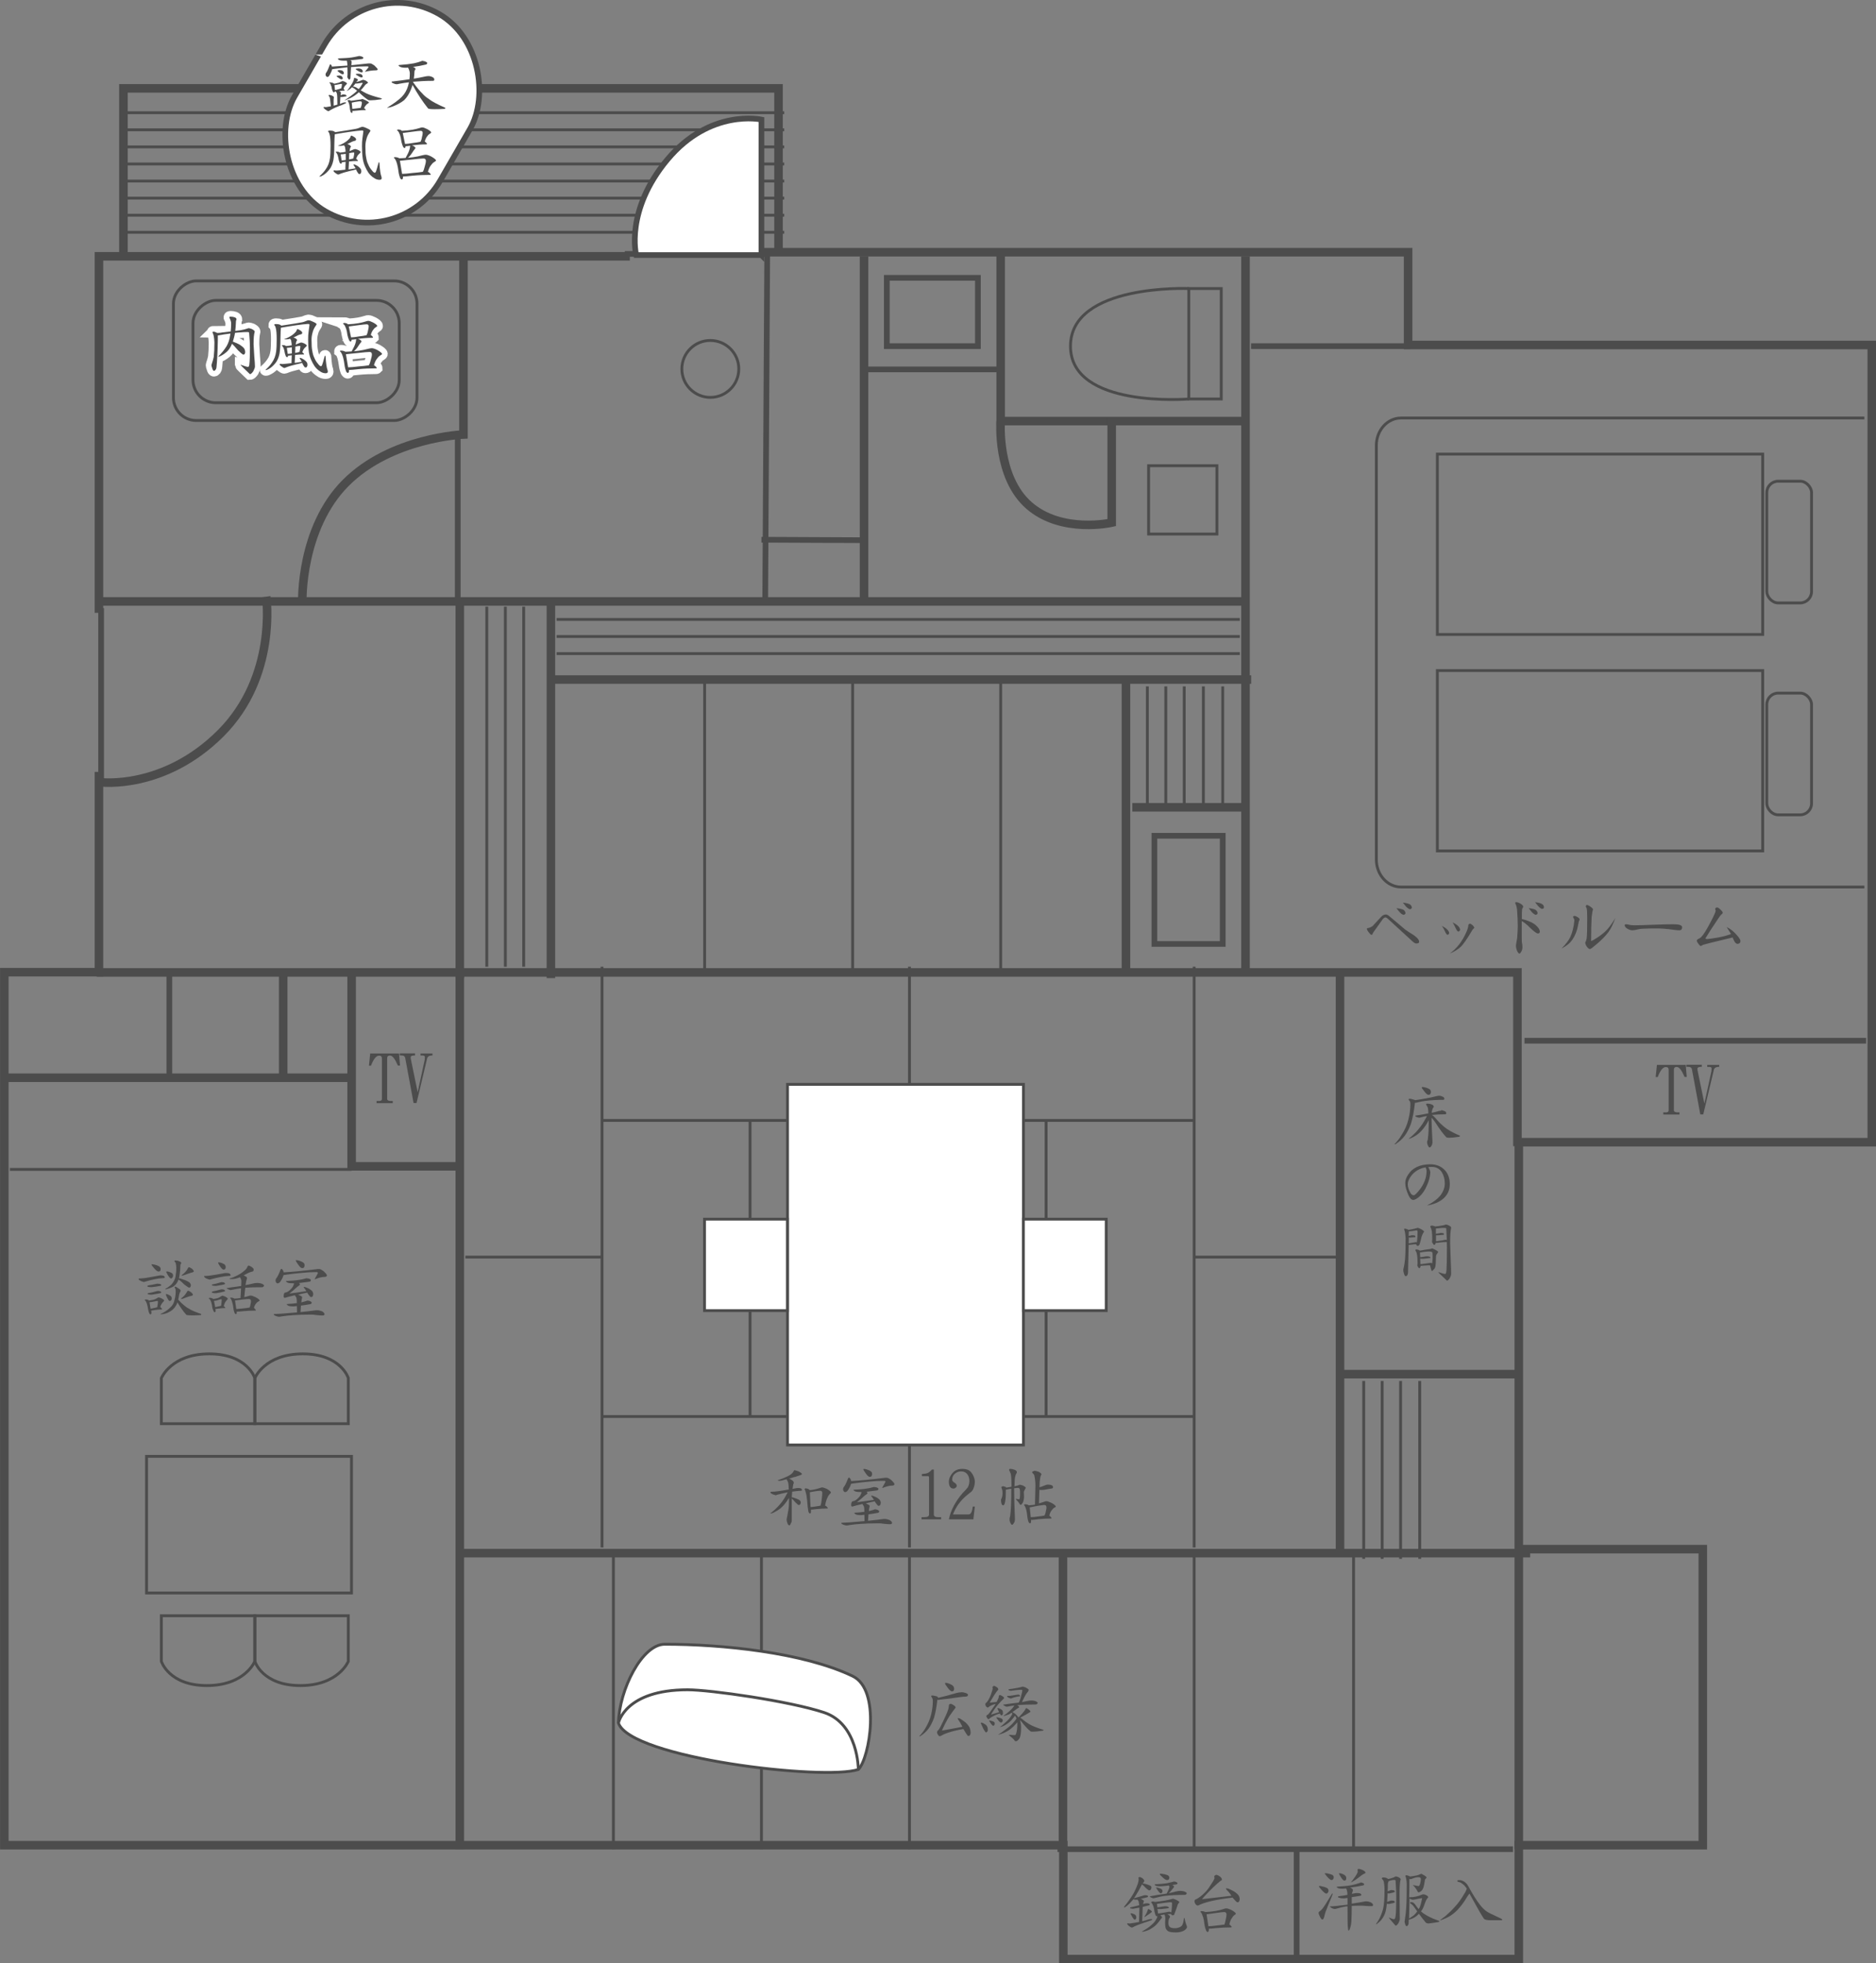 <?xml version="1.0" encoding="UTF-8"?><svg id="_イヤー_2" xmlns="http://www.w3.org/2000/svg" viewBox="0 0 164.75 172.42"><rect x="0" y="0" width="164.75" height="172.42" fill="#808080" stroke="none"/><defs><style>.cls-1{fill:#4c4c4c;}.cls-2,.cls-3{fill:#fff;}.cls-2,.cls-3,.cls-4,.cls-5,.cls-6,.cls-7{stroke-miterlimit:10;}.cls-2,.cls-3,.cls-4,.cls-6,.cls-7{stroke:#4c4c4c;}.cls-2,.cls-6{stroke-width:.25px;}.cls-3,.cls-7{stroke-width:.5px;}.cls-4{stroke-width:.75px;}.cls-4,.cls-5,.cls-6,.cls-7{fill:none;}.cls-5{stroke:#fff;}</style></defs><g id="_イヤー_1-2"><polyline class="cls-4" points="8.69 53.82 8.69 22.51 55.31 22.51"/><polyline class="cls-4" points="66.92 22.15 123.66 22.15 123.66 30.3 164.38 30.3 164.38 100.31 133.38 100.31 133.38 136.05 149.54 136.05 149.54 162.05 133.38 162.05 133.38 172.05 93.38 172.05 93.38 162.05 .38 162.05 .38 85.38 8.69 85.38 8.69 67.79"/><line class="cls-4" x1="109.38" y1="85.4" x2="109.38" y2="22.51"/><polyline class="cls-4" points="8.49 85.4 133.26 85.4 133.26 100.66"/><polyline class="cls-4" points="8.84 52.82 74.88 52.82 109.38 52.82"/><line class="cls-4" x1="75.88" y1="22.51" x2="75.88" y2="52.82"/><line class="cls-4" x1="40.38" y1="162.4" x2="40.38" y2="85.4"/><line class="cls-4" x1="134.38" y1="136.4" x2="40.7" y2="136.4"/><polyline class="cls-4" points="10.84 22.7 10.84 7.76 68.37 7.76 68.37 22.04"/><line class="cls-4" x1="40.38" y1="52.95" x2="40.38" y2="85.9"/><line class="cls-4" x1="48.38" y1="52.95" x2="48.38" y2="85.9"/><line class="cls-4" x1="109.88" y1="59.68" x2="48.65" y2="59.68"/><path class="cls-4" d="M40.7,22.35v15.81s-6.33,.24-10.33,4.24-3.82,10.42-3.82,10.42"/><path class="cls-4" d="M23.38,52.4s1,7-4,12-10.53,4.3-10.53,4.3"/><line class="cls-7" x1="8.88" y1="53.4" x2="8.88" y2="68.68"/><line class="cls-3" x1="54.87" y1="22.3" x2="67.52" y2="22.3"/><line class="cls-7" x1="67.38" y1="21.9" x2="67.2" y2="52.9"/><line class="cls-7" x1="40.2" y1="37.98" x2="40.2" y2="52.9"/><line class="cls-7" x1="75.66" y1="47.44" x2="66.87" y2="47.4"/><line class="cls-7" x1="87.88" y1="32.44" x2="75.87" y2="32.44"/><line class="cls-7" x1="123.88" y1="30.4" x2="109.87" y2="30.4"/><line class="cls-7" x1="163.88" y1="91.4" x2="133.88" y2="91.4"/><line class="cls-6" x1="87.88" y1="85.4" x2="87.88" y2="59.9"/><line class="cls-6" x1="104.87" y1="135.9" x2="104.87" y2="84.9"/><line class="cls-6" x1="79.87" y1="135.9" x2="79.87" y2="84.9"/><line class="cls-6" x1="52.87" y1="135.9" x2="52.87" y2="84.9"/><line class="cls-6" x1="65.87" y1="124.4" x2="65.87" y2="98.4"/><line class="cls-6" x1="53.87" y1="162.4" x2="53.87" y2="136.4"/><line class="cls-6" x1=".87" y1="102.7" x2="30.88" y2="102.7"/><line class="cls-7" x1="14.87" y1="85.4" x2="14.87" y2="94.9"/><line class="cls-4" x1="24.87" y1="85.4" x2="24.87" y2="94.9"/><line class="cls-6" x1="66.87" y1="162.4" x2="66.87" y2="136.4"/><line class="cls-6" x1="79.87" y1="162.4" x2="79.87" y2="136.4"/><line class="cls-6" x1="104.87" y1="162.4" x2="104.87" y2="136.4"/><line class="cls-6" x1="118.87" y1="162.4" x2="118.87" y2="136.4"/><line class="cls-7" x1="113.87" y1="172.1" x2="113.87" y2="162.3"/><line class="cls-6" x1="91.87" y1="124.4" x2="91.87" y2="98.4"/><line class="cls-6" x1="40.87" y1="110.4" x2="52.87" y2="110.4"/><line class="cls-6" x1="104.88" y1="110.4" x2="117.87" y2="110.4"/><line class="cls-6" x1="52.87" y1="98.4" x2="104.88" y2="98.4"/><line class="cls-6" x1="48.88" y1="54.4" x2="108.88" y2="54.4"/><line class="cls-6" x1="48.88" y1="55.9" x2="108.88" y2="55.9"/><line class="cls-6" x1="48.88" y1="57.4" x2="108.88" y2="57.4"/><line class="cls-6" x1="10.88" y1="9.9" x2="68.87" y2="9.9"/><line class="cls-6" x1="10.88" y1="11.4" x2="68.87" y2="11.4"/><line class="cls-6" x1="10.88" y1="12.9" x2="68.87" y2="12.9"/><line class="cls-6" x1="10.88" y1="14.4" x2="68.87" y2="14.4"/><line class="cls-6" x1="10.88" y1="15.9" x2="68.87" y2="15.9"/><line class="cls-6" x1="10.88" y1="17.4" x2="68.87" y2="17.4"/><line class="cls-6" x1="10.88" y1="18.9" x2="68.87" y2="18.9"/><line class="cls-6" x1="10.88" y1="20.4" x2="68.87" y2="20.4"/><line class="cls-6" x1="42.75" y1="84.9" x2="42.75" y2="53.28"/><line class="cls-6" x1="44.38" y1="84.9" x2="44.38" y2="53.28"/><line class="cls-6" x1="45.99" y1="84.9" x2="45.99" y2="53.28"/><line class="cls-6" x1="119.76" y1="136.9" x2="119.76" y2="121.28"/><line class="cls-6" x1="121.38" y1="136.9" x2="121.38" y2="121.28"/><line class="cls-6" x1="123" y1="136.9" x2="123" y2="121.28"/><line class="cls-6" x1="124.68" y1="136.9" x2="124.68" y2="121.28"/><line class="cls-6" x1="100.76" y1="70.9" x2="100.76" y2="60.28"/><line class="cls-6" x1="102.38" y1="70.9" x2="102.38" y2="60.28"/><line class="cls-6" x1="104" y1="70.9" x2="104" y2="60.28"/><line class="cls-6" x1="105.68" y1="70.9" x2="105.68" y2="60.28"/><line class="cls-6" x1="107.38" y1="70.9" x2="107.38" y2="60.28"/><line class="cls-6" x1="52.87" y1="124.4" x2="104.88" y2="124.4"/><line class="cls-7" x1="92.87" y1="162.4" x2="132.87" y2="162.4"/><line class="cls-4" x1="98.88" y1="85.4" x2="98.88" y2="59.9"/><line class="cls-4" x1="30.88" y1="94.65" x2=".13" y2="94.65"/><line class="cls-6" x1="74.88" y1="85.4" x2="74.88" y2="59.9"/><line class="cls-6" x1="61.88" y1="85.4" x2="61.88" y2="59.9"/><polyline class="cls-4" points="87.88 22.36 87.88 36.98 109.38 36.98"/><polyline class="cls-4" points="30.88 85.4 30.88 102.43 40.38 102.43"/><line class="cls-4" x1="117.68" y1="85.4" x2="117.68" y2="136.4"/><line class="cls-4" x1="133.38" y1="120.68" x2="117.68" y2="120.68"/><line class="cls-4" x1="93.35" y1="136.4" x2="93.35" y2="162.4"/><line class="cls-4" x1="133.38" y1="162.4" x2="133.38" y2="136.4"/><line class="cls-4" x1="99.44" y1="70.9" x2="109.38" y2="70.9"/><rect class="cls-7" x="77.88" y="24.4" width="8" height="6"/><rect class="cls-7" x="99.62" y="75.15" width="9.5" height="6" transform="translate(182.53 -26.22) rotate(90)"/><rect class="cls-6" x="104.4" y="25.34" width="2.85" height="9.7"/><path class="cls-6" d="M104.4,25.34s-10.39-.44-10.39,5.06,10.39,4.64,10.39,4.64"/><rect class="cls-6" x="100.87" y="40.9" width="6" height="6"/><path class="cls-3" d="M66.87,22.4V10.5s-4.49-1-8.25,3.5-2.75,8.4-2.75,8.4h11Z"/><path class="cls-4" d="M97.63,36.66v9.24s-4.37,1-7.25-1.5-2.5-7.42-2.5-7.42"/><path class="cls-6" d="M163.73,77.9h-40.69c-1.2,0-2.17-1.08-2.17-2.41V39.12c0-1.33,.97-2.41,2.17-2.41h40.69"/><rect class="cls-6" x="126.23" y="39.88" width="28.57" height="15.84"/><rect class="cls-6" x="126.23" y="58.89" width="28.57" height="15.84"/><rect class="cls-6" x="155.16" y="42.26" width="3.93" height="10.69" rx="1" ry="1"/><rect class="cls-6" x="155.16" y="60.87" width="3.93" height="10.69" rx="1" ry="1"/><circle class="cls-6" cx="62.38" cy="32.4" r="2.5"/><rect class="cls-6" x="19.79" y="20.11" width="12.26" height="21.39" rx="2" ry="2" transform="translate(56.73 4.88) rotate(90)"/><rect class="cls-6" x="21.5" y="21.82" width="8.99" height="18.11" rx="2" ry="2" transform="translate(56.88 4.88) rotate(90)"/><rect class="cls-2" x="69.16" y="95.23" width="20.72" height="31.67"/><rect class="cls-2" x="89.87" y="107.07" width="7.28" height="8.03"/><rect class="cls-2" x="61.87" y="107.07" width="7.28" height="8.03"/><rect class="cls-6" x="12.87" y="127.9" width="18" height="12"/><g><path class="cls-2" d="M54.31,151.32c.07-2.92,2.07-6.92,4.07-6.92,5,0,12.13,.71,16.5,2.8,2.5,1.2,1.5,7.2,.5,8.2-3,1-20-1-21.07-4.08Z"/><path class="cls-6" d="M54.31,151.32s.57-2.92,6.07-2.92c2,0,9,1,12,2s3,5,3,5"/></g><g><path class="cls-6" d="M22.38,141.9h8.21v4s-.86,2.13-4.21,2.13-4-2.13-4-2.13v-4Z"/><path class="cls-6" d="M14.17,141.9h8.21v4s-.86,2.13-4.21,2.13-4-2.13-4-2.13v-4Z"/></g><g><path class="cls-6" d="M22.38,125.03H14.17v-4s.86-2.13,4.21-2.13,4,2.13,4,2.13v4Z"/><path class="cls-6" d="M30.59,125.03h-8.21v-4s.86-2.13,4.21-2.13,4,2.13,4,2.13v4Z"/></g><rect class="cls-3" x="26.19" y="-.1" width="14.77" height="20" rx="7.39" ry="7.39" transform="translate(57.7 35.26) rotate(-150)"/><g><path class="cls-1" d="M148.12,94.58h-.18c-.25-.58-.47-.88-.69-.88-.17,0-.25,.08-.25,.25v3.55c0,.12,.1,.19,.29,.19h.11s.08,0,.09,0v.19h-1.42v-.19c.18,0,.27,0,.29,0,.12-.02,.18-.08,.18-.18v-3.55c0-.17-.08-.25-.25-.25-.25,0-.49,.29-.71,.88h-.18l.11-1.07h2.53l.09,1.07Z"/><path class="cls-1" d="M150.98,93.69c-.27,0-.43,.09-.47,.27l-.93,3.91h-.26l-.73-3.94c-.02-.11-.08-.19-.18-.22-.05-.01-.15-.02-.31-.02v-.18h1.35v.18c-.25,0-.38,.05-.38,.15,0,.07,0,.13,.01,.17l.6,2.91,.62-2.86s.01-.11,.01-.23c0-.07-.05-.12-.15-.13-.03,0-.11,0-.23,0v-.18h1.05v.18Z"/></g><g><path class="cls-1" d="M35.12,93.58h-.18c-.25-.58-.47-.88-.69-.88-.17,0-.25,.08-.25,.25v3.55c0,.12,.1,.19,.29,.19h.11s.08,0,.09,0v.19h-1.42v-.19c.18,0,.27,0,.29,0,.12-.02,.18-.08,.18-.18v-3.55c0-.17-.08-.25-.25-.25-.25,0-.49,.29-.71,.88h-.18l.11-1.07h2.53l.09,1.07Z"/><path class="cls-1" d="M37.98,92.69c-.27,0-.43,.09-.47,.27l-.93,3.91h-.26l-.73-3.94c-.02-.11-.08-.19-.18-.22-.05-.01-.15-.02-.31-.02v-.18h1.35v.18c-.25,0-.38,.05-.38,.15,0,.07,0,.13,.01,.17l.6,2.91,.62-2.86s.01-.11,.01-.23c0-.07-.05-.12-.15-.13-.03,0-.11,0-.23,0v-.18h1.05v.18Z"/></g><g><path class="cls-1" d="M126.39,96.23c.1,0,.2,.03,.3,.08,.1,.04,.15,.1,.15,.18,0,.07-.03,.1-.09,.1-.56,0-1.08,.03-1.56,.09-.21,.02-.44,.07-.69,.13-.09,.02-.14,.04-.16,.04-.03,0-.05,0-.08-.01,0,.01,0,.02,0,.02-.08,.73-.2,1.34-.35,1.83-.16,.43-.34,.78-.55,1.06-.19,.26-.45,.49-.77,.71-.03,.03-.07,.04-.12,.04v-.02c.24-.25,.44-.5,.59-.76,.3-.46,.51-.92,.62-1.39,.12-.46,.18-.91,.18-1.37,0-.13-.02-.22-.07-.27-.05-.06-.08-.1-.08-.12,0-.05,.03-.08,.08-.08,.08,0,.19,.03,.35,.08,.06,.01,.11,.03,.15,.05,.34-.05,.64-.1,.9-.15,.32-.05,.65-.12,.99-.21,.09-.02,.16-.03,.23-.03Zm.17,1.27c.09,0,.19,.03,.3,.08,.1,.04,.15,.1,.15,.18,0,.07-.03,.1-.1,.1-.42,0-.81,.02-1.18,.06,.01,0,.02,0,.03,.01,.1,.05,.19,.13,.29,.25,.27,.33,.54,.59,.8,.8,.27,.23,.73,.49,1.36,.76v.05s-.04,.04-.11,.05c-.33,.05-.62,.08-.88,.08-.11,0-.18-.02-.21-.05-.26-.27-.58-.7-.97-1.31-.07-.11-.17-.23-.28-.36,0-.01-.02-.02-.04-.03v.17c0,.4,.03,1.04,.08,1.92,0,.17-.03,.3-.1,.38-.05,.09-.1,.13-.16,.13-.05,0-.11-.09-.18-.26-.02-.07-.03-.13-.03-.19,0-.07,.01-.13,.04-.18,.02-.04,.03-.1,.03-.19,.05-.29,.07-.81,.07-1.56-.02,.03-.04,.06-.06,.1-.14,.26-.29,.48-.45,.67-.18,.22-.37,.4-.58,.54-.18,.12-.39,.23-.64,.32v-.04c.1-.08,.2-.17,.3-.25,.21-.19,.4-.39,.56-.6,.2-.23,.4-.53,.6-.9,.04-.06,.08-.13,.11-.22-.16,.02-.32,.06-.5,.11-.08,.02-.13,.04-.15,.04-.07,0-.15-.02-.25-.06-.08-.04-.12-.06-.12-.09,0-.03,.02-.04,.05-.04,.41-.06,.77-.12,1.08-.19,0,0,.02,0,.02,0-.01-.34-.04-.53-.08-.56-.02-.05-.05-.11-.08-.15-.02-.02-.04-.04-.04-.06,0-.06,.03-.09,.09-.09,.13,0,.26,.02,.38,.07,.13,.04,.2,.11,.2,.21,0,.03-.01,.05-.04,.07-.05,.06-.08,.13-.09,.21-.02,.04-.04,.12-.05,.25,.2-.04,.4-.09,.6-.15,.07-.02,.15-.03,.22-.03Zm-1.65-2.04c.1,0,.23,.03,.39,.08,.15,.05,.25,.11,.29,.16,.05,.05,.07,.11,.07,.19,0,.17-.07,.26-.21,.26-.09,0-.2-.09-.34-.27-.16-.2-.25-.32-.25-.37,0-.03,.02-.04,.05-.05Z"/><path class="cls-1" d="M125.6,102.25c.52,0,.93,.16,1.25,.48,.32,.32,.47,.75,.47,1.27,0,.5-.18,.91-.54,1.24-.36,.32-.85,.53-1.46,.63,.56-.29,.96-.6,1.21-.93,.23-.32,.35-.66,.35-1,0-.39-.09-.72-.26-.99-.2-.31-.49-.47-.86-.47-.12,0-.23,0-.33,.02,.11,.17,.17,.32,.18,.47-.02,.35-.11,.73-.29,1.12-.17,.41-.38,.73-.64,.97-.22,.2-.41,.31-.57,.32-.16-.01-.3-.15-.42-.42-.18-.41-.28-.76-.28-1.07,0-.24,.09-.49,.26-.74,.19-.3,.45-.52,.79-.68,.32-.14,.7-.22,1.15-.22Zm-1.45,2.72c.1,0,.27-.17,.51-.47,.41-.53,.62-1.08,.62-1.65,0-.11-.03-.22-.09-.33-.52,.09-.95,.34-1.27,.76-.2,.27-.29,.51-.29,.73s.07,.46,.21,.71c.08,.16,.18,.24,.3,.25Z"/><path class="cls-1" d="M123.41,107.91c.07,0,.15,.03,.24,.08,.02,0,.04,.02,.05,.02,.24-.04,.51-.09,.8-.18,.05,0,.15,.04,.29,.11,.18,.1,.27,.18,.27,.22,0,.02-.01,.04-.04,.06-.07,.11-.13,.25-.18,.4-.04,.19-.09,.4-.17,.65-.02,.05-.05,.09-.09,.12-.04,.02-.06,.03-.09,.03-.03,0-.06-.02-.08-.06-.02-.04-.04-.07-.06-.09-.12,0-.23,.01-.35,.03-.15,.02-.25,.03-.28,.03h-.01c-.02,1.02-.04,1.84-.06,2.46,0,.07-.03,.13-.06,.2-.05,.06-.09,.09-.12,.09-.07,0-.13-.07-.17-.22-.04-.12-.06-.21-.06-.27v-.11c.09-.38,.13-.68,.15-.9,.04-.48,.05-1.09,.05-1.82-.02-.39-.06-.64-.12-.76,0-.03-.01-.05-.01-.06,0-.03,.04-.04,.11-.04Zm.3,1.28c.06,0,.13-.01,.22-.03,.14-.02,.25-.04,.34-.06,.02,0,.04-.01,.06-.01,.04,0,.07,0,.1,.02,.02-.17,.04-.34,.05-.52,0-.14,.01-.26,.01-.38s-.03-.16-.08-.16c-.3,.05-.53,.09-.68,.09-.01,.07-.02,.2-.02,.4,.15-.03,.25-.05,.29-.06,0,0,.02,0,.04,0,.17,0,.26,.03,.26,.1,0,.03,0,.05-.02,.07-.11,.01-.26,.03-.44,.04,0,0-.02,0-.03,0-.02,0-.05,0-.09-.01,0,.18,0,.35-.01,.52Zm.69,.54s.1,.01,.18,.04c.05,.02,.08,.04,.1,.06h.03s.05,0,.08-.01c.18-.04,.43-.08,.76-.12,.05,0,.12-.03,.21-.06h.03s.12,.04,.26,.12c.17,.09,.25,.16,.25,.19,0,0,0,.02-.02,.04-.1,.13-.16,.24-.17,.33-.01,.5-.03,.79-.05,.89-.02,.1-.06,.19-.13,.26-.09,.1-.14,.15-.17,.15s-.05-.02-.06-.07c-.04-.13-.07-.28-.12-.43-.15,0-.3,.01-.45,.02-.2,.02-.31,.03-.36,.03,0,0-.02,0-.02,0,0,.05,0,.1-.03,.13-.02,.05-.05,.08-.09,.08-.02,0-.05-.04-.11-.13-.04-.06-.05-.09-.05-.11l.02-.21c0-.56-.05-.9-.14-1.02-.03-.05-.05-.09-.05-.11,0-.05,.03-.08,.09-.08Zm.35,1.29c.09,0,.2-.02,.35-.04,.18-.02,.33-.04,.44-.06,.03,0,.06-.01,.09-.01,.05,0,.11,.01,.15,.04,.01-.07,.02-.21,.03-.4,0-.11,0-.22,0-.35,0-.12-.01-.2-.04-.23-.05-.04-.13-.06-.22-.06-.09,0-.17,0-.25,.01-.24,.02-.42,.05-.54,.07-.02,0-.03,0-.04,0h-.02l.02,.42c.18-.02,.34-.04,.48-.07,.04,0,.07-.01,.09-.01,.22,0,.33,.04,.33,.13,0,.02-.01,.02-.04,.02-.15,.02-.29,.04-.42,.05-.11,.02-.17,.02-.21,.02-.09,0-.16,0-.23-.02l.02,.49Zm.99-3.39s.11,.01,.19,.04c.04,0,.06,.02,.09,.04,0,0,0,0,.02,0,.22-.02,.44-.05,.66-.09,.1-.02,.18-.04,.24-.07,.03,0,.05-.01,.06-.01,.04,0,.12,.03,.24,.08,.13,.07,.2,.13,.2,.18,0,.02,0,.04-.01,.08-.05,.22-.08,.66-.08,1.31,0,.13,.02,.61,.05,1.42,.03,.62,.04,1.05,.04,1.28,0,.08-.04,.2-.12,.36-.1,.15-.18,.22-.25,.22-.5-.46-.75-.71-.75-.73v-.02c.31,.11,.51,.16,.6,.16,.06,0,.09-.11,.11-.34,.02-.31,.04-.96,.04-1.97,0-.14,0-.31-.01-.49-.21,0-.42,.01-.63,.04-.18,.02-.3,.03-.35,.04,0,.03-.01,.05-.03,.08-.02,.06-.05,.09-.11,.09-.02,0-.06-.05-.12-.14-.04-.06-.06-.1-.06-.12l.02-.26c0-.54-.05-.86-.13-.97-.02-.05-.04-.09-.04-.11,0-.06,.04-.09,.12-.09Zm1.32,1.27c-.01-.29-.03-.62-.05-.99,0-.05-.04-.07-.12-.07-.06,0-.16,0-.28,0-.15,.01-.32,.03-.51,.05v.46c.21-.03,.34-.05,.4-.07,.01,0,.03,0,.05,0,.17,0,.26,.03,.26,.1,0,.03,0,.05-.02,.06-.14,.02-.33,.03-.57,.05h-.05s-.04,0-.06,0v.52c.08,0,.18-.02,.3-.04,.19-.02,.34-.04,.45-.08,.03,0,.06-.01,.09-.01,.05,0,.09,0,.13,.03Z"/></g><g><g><path d="M18.77,29.13c.07,0,.16,.03,.26,.09,.02,0,.04,.02,.05,.02,.19,0,.33-.02,.43-.04,.25-.03,.5-.06,.75-.09,.02-.22,.04-.46,.04-.71,0-.12-.05-.29-.15-.5,0-.02-.01-.03-.01-.04,0-.03,.04-.05,.11-.05,.13,0,.26,.02,.37,.06,.1,.04,.15,.1,.15,.18-.04,.07-.05,.14-.05,.21-.01,.3-.03,.57-.06,.8,.16-.02,.32-.04,.47-.06,.24-.04,.43-.09,.57-.14,.06-.02,.11-.04,.15-.04,.05,0,.14,.03,.28,.08,.16,.09,.24,.16,.24,.22,0,.02,0,.04-.01,.06-.06,.18-.09,.53-.09,1.05,0,.09,.02,.44,.06,1.03,.04,.45,.06,.76,.06,.93,0,.09-.05,.23-.15,.42-.12,.17-.22,.25-.29,.25-.55-.52-.82-.79-.82-.81v-.02c.34,.12,.55,.19,.65,.19,.07,0,.11-.08,.12-.25,.03-.23,.05-.7,.05-1.43,0-.32-.02-.75-.07-1.3,0-.05-.05-.08-.14-.08-.18,0-.45,.01-.8,.04-.1,.01-.2,.02-.3,.03-.03,.19-.07,.35-.11,.49-.02,.09-.05,.19-.08,.28,.18,.07,.35,.14,.53,.23,.23,.14,.38,.26,.46,.37,.06,.1,.09,.21,.09,.33,0,.05-.01,.1-.04,.15-.02,.04-.06,.06-.1,.06-.03,0-.06,0-.08-.02-.09-.06-.23-.18-.41-.36-.26-.31-.44-.5-.53-.57-.07,.19-.16,.35-.25,.48-.16,.21-.38,.39-.64,.54-.15,.08-.25,.12-.29,.12-.02,0-.02,0-.02-.02,.32-.33,.56-.63,.73-.91,.15-.26,.26-.57,.31-.94,.01-.06,.02-.12,.03-.17-.35,.04-.72,.1-1.11,.17,0,.1,0,.24,0,.44-.02,1.02-.06,1.81-.12,2.37,0,.06-.03,.13-.08,.21-.05,.06-.1,.09-.13,.09-.07,0-.12-.08-.16-.23-.05-.12-.07-.22-.07-.28,0,0,0-.02,.02-.07,.09-.27,.15-.49,.18-.64,.04-.34,.06-.77,.06-1.28-.02-.43-.07-.7-.15-.82,0-.04-.01-.06-.01-.08,0-.03,.04-.05,.11-.05Z"/><path d="M24.26,28.46c.14,0,.25,.02,.33,.06,.05,.02,.09,.05,.11,.08,.05,0,.12-.02,.2-.03,.81-.12,1.32-.21,1.54-.25,.16-.02,.34-.08,.54-.17,.05-.02,.1-.02,.16-.02,.05,0,.17,.04,.36,.13,.2,.09,.3,.15,.3,.21,0,.03-.03,.08-.08,.15-.14,.2-.23,.4-.28,.63-.05,.17-.08,.37-.08,.6,0,.44,.02,.75,.06,.93,.04,.25,.09,.46,.18,.63,.09,.23,.21,.41,.33,.54,.1,.14,.19,.21,.26,.21,.04,0,.07-.04,.1-.11,.04-.11,.12-.36,.22-.76,0-.03,.02-.05,.04-.05s.03,.02,.04,.05c.04,.63,.1,1.04,.18,1.22,.01,.04,.02,.08,.02,.12,0,.1-.06,.15-.19,.15-.18,0-.35-.06-.51-.18-.18-.11-.33-.26-.47-.45-.11-.17-.21-.35-.29-.54-.09-.2-.16-.43-.2-.67-.05-.34-.07-.71-.07-1.11,0-.27,.01-.5,.04-.69,.05-.37,.08-.57,.08-.6,0-.06-.03-.09-.08-.09-.03,0-.06,0-.09,0-.53,.04-1.31,.15-2.34,.33-.02,.18-.03,.5-.04,.98,0,.57-.03,1.01-.08,1.29-.07,.35-.19,.63-.37,.85-.21,.25-.4,.41-.57,.5-.11,.07-.2,.1-.27,.1-.02,0-.02,0-.02-.02,.24-.22,.43-.43,.56-.63,.2-.28,.32-.6,.37-.97,.04-.29,.05-.66,.05-1.11s-.03-.79-.08-.96c-.02-.1-.05-.18-.11-.24-.02-.03-.03-.04-.03-.04,0-.05,.06-.07,.17-.07Zm1.85,.44c.05,0,.13,.04,.25,.11,.12,.08,.18,.15,.18,.21,0,.07-.03,.12-.08,.13-.1,.02-.19,.05-.28,.09-.15,.08-.29,.15-.41,.2,.04,.01,.09,.03,.14,.05,.12,.07,.18,.13,.18,.18,0,.01,0,.03-.03,.05-.04,.06-.07,.18-.09,.34,.08-.03,.16-.06,.24-.1,.11-.05,.2-.08,.26-.08,.04,0,.12,.03,.25,.08,.15,.08,.22,.14,.22,.18,0,.02,0,.04-.02,.06-.15,.13-.24,.24-.28,.32-.04,.08-.07,.15-.09,.22,.02,.02,.04,.03,.05,.04,.07,.06,.11,.11,.11,.13-.01,.02-.03,.02-.05,.02-.25,0-.5,.01-.74,.04l-.04,.7,.34-.05c.11-.02,.21-.04,.28-.05-.05-.09-.08-.15-.11-.18-.05-.06-.07-.1-.07-.13,0-.02,0-.03,.02-.03,.02,0,.06,0,.11,.02,.09,.04,.18,.09,.27,.15,.12,.09,.19,.17,.23,.23,.04,.06,.05,.13,.05,.21,0,.05-.01,.1-.04,.16-.02,.05-.06,.07-.11,.07-.04,0-.07,0-.09-.02-.04-.04-.1-.13-.17-.26-.02-.05-.04-.09-.05-.12-.16,.05-.34,.09-.53,.13-.38,.09-.71,.19-.97,.3-.03,.01-.05,.02-.06,.02-.05,0-.15-.05-.29-.16-.09-.07-.13-.12-.13-.16,0-.03,.02-.05,.05-.05,.04,0,.08,0,.15,.02,.04,0,.17,0,.4-.03,.14-.02,.29-.03,.44-.05l.02-.69c-.16,.02-.26,.04-.31,.04h-.02c0,.09-.03,.13-.06,.13s-.07-.02-.11-.06c-.03-.04-.04-.07-.04-.09-.04-.09-.08-.23-.11-.43-.03-.13-.06-.23-.11-.3-.03-.07-.06-.11-.11-.14,0-.03,.03-.04,.09-.04s.12,0,.2,.03c.04,.02,.06,.03,.08,.05,.17-.01,.32-.03,.46-.06,.02,0,.03,0,.04,0,0-.12-.02-.24-.04-.35,0-.08-.04-.16-.1-.23-.12,.04-.22,.05-.31,.05-.14,0-.21,0-.21-.02,0-.01,.02-.02,.05-.02,.11-.03,.23-.08,.35-.15,.23-.12,.41-.25,.54-.39,.09-.08,.15-.17,.18-.29,0-.02,.02-.02,.02-.02Zm-.84,2.18c.1,0,.22-.02,.36-.04v-.54c-.16,.03-.31,.04-.44,.05l.08,.53Zm.67-.64l-.02,.55c.14-.02,.26-.05,.36-.08,0,0,.02,0,.02,0,.05-.22,.08-.38,.08-.48,0-.03-.02-.05-.05-.05-.07,0-.2,.02-.4,.06Z"/><path d="M30.2,28.36c.07,0,.15,.01,.24,.04,.05,.03,.09,.05,.12,.08,.35-.02,.67-.05,.94-.1,.22-.04,.44-.09,.65-.16,.07-.03,.14-.04,.2-.04,.09,0,.23,.05,.43,.15,.23,.13,.35,.23,.35,.3,0,.02-.02,.04-.06,.06-.11,.07-.2,.14-.26,.23-.11,.12-.19,.29-.25,.5,.03,.01,.06,.03,.08,.06,.08,.07,.12,.12,.12,.15-.02,.02-.04,.04-.06,.04-.41,0-.81,.03-1.21,.08-.02,0-.03,0-.05,.01,.04,.01,.09,.03,.15,.06,.11,.07,.16,.12,.15,.17,0,.01,0,.03-.02,.05-.1,.12-.18,.23-.24,.33-.09,.15-.2,.29-.31,.4-.03,.03-.06,.05-.09,.08,.15-.02,.3-.03,.44-.05,.29-.04,.57-.1,.87-.18,.09-.02,.18-.04,.26-.04,.11,0,.27,.05,.49,.16,.27,.16,.41,.27,.41,.35,0,.02-.03,.05-.08,.08-.14,.08-.25,.17-.32,.28-.14,.15-.24,.36-.31,.63,.04,.02,.07,.04,.11,.06,.09,.09,.14,.15,.14,.19-.02,.02-.05,.02-.08,.02-.51,0-1.02,.02-1.52,.07-.43,.05-.69,.07-.79,.07-.02,0-.04,0-.05,0v.05c0,.14-.04,.21-.11,.21-.04,0-.08-.03-.12-.09-.03-.05-.05-.09-.05-.12-.07-.17-.12-.45-.17-.84-.04-.24-.1-.44-.16-.58-.05-.12-.11-.21-.19-.27,0-.04,.03-.06,.09-.06,.08,0,.17,.01,.26,.04,.05,.02,.1,.04,.12,.06,.2,0,.38-.02,.56-.03,.18-.32,.28-.54,.32-.67,.04-.11,.07-.24,.08-.4-.21,.03-.34,.04-.4,.04-.01,.11-.04,.16-.09,.16-.04,0-.08-.03-.12-.09-.03-.05-.05-.09-.05-.12-.06-.13-.12-.36-.16-.67-.04-.19-.09-.34-.15-.45-.04-.1-.1-.17-.18-.22,0-.05,.03-.07,.1-.07Zm.38,3.9c.21,0,.51-.03,.91-.08,.37-.03,.67-.06,.9-.1,.07-.11,.13-.28,.18-.5,.06-.19,.09-.34,.09-.46,0-.14-.07-.21-.21-.21-.16,0-.5,.03-1.01,.09-.56,.06-.92,.1-1.06,.11l.19,1.14Zm.25-2.63c.16,0,.39-.03,.67-.08,.27-.03,.5-.07,.69-.11,.05-.09,.1-.23,.13-.42,.04-.15,.06-.27,.06-.36,0-.12-.06-.18-.18-.18s-.37,.03-.74,.08c-.53,.07-.8,.11-.83,.11l.2,.96Z"/></g><g><path class="cls-5" d="M18.77,29.13c.07,0,.16,.03,.26,.09,.02,0,.04,.02,.05,.02,.19,0,.33-.02,.43-.04,.25-.03,.5-.06,.75-.09,.02-.22,.04-.46,.04-.71,0-.12-.05-.29-.15-.5,0-.02-.01-.03-.01-.04,0-.03,.04-.05,.11-.05,.13,0,.26,.02,.37,.06,.1,.04,.15,.1,.15,.18-.04,.07-.05,.14-.05,.21-.01,.3-.03,.57-.06,.8,.16-.02,.32-.04,.47-.06,.24-.04,.43-.09,.57-.14,.06-.02,.11-.04,.15-.04,.05,0,.14,.03,.28,.08,.16,.09,.24,.16,.24,.22,0,.02,0,.04-.01,.06-.06,.18-.09,.53-.09,1.05,0,.09,.02,.44,.06,1.03,.04,.45,.06,.76,.06,.93,0,.09-.05,.23-.15,.42-.12,.17-.22,.25-.29,.25-.55-.52-.82-.79-.82-.81v-.02c.34,.12,.55,.19,.65,.19,.07,0,.11-.08,.12-.25,.03-.23,.05-.7,.05-1.43,0-.32-.02-.75-.07-1.3,0-.05-.05-.08-.14-.08-.18,0-.45,.01-.8,.04-.1,.01-.2,.02-.3,.03-.03,.19-.07,.35-.11,.49-.02,.09-.05,.19-.08,.28,.18,.07,.35,.14,.53,.23,.23,.14,.38,.26,.46,.37,.06,.1,.09,.21,.09,.33,0,.05-.01,.1-.04,.15-.02,.04-.06,.06-.1,.06-.03,0-.06,0-.08-.02-.09-.06-.23-.18-.41-.36-.26-.31-.44-.5-.53-.57-.07,.19-.16,.35-.25,.48-.16,.21-.38,.39-.64,.54-.15,.08-.25,.12-.29,.12-.02,0-.02,0-.02-.02,.32-.33,.56-.63,.73-.91,.15-.26,.26-.57,.31-.94,.01-.06,.02-.12,.03-.17-.35,.04-.72,.1-1.11,.17,0,.1,0,.24,0,.44-.02,1.02-.06,1.81-.12,2.37,0,.06-.03,.13-.08,.21-.05,.06-.1,.09-.13,.09-.07,0-.12-.08-.16-.23-.05-.12-.07-.22-.07-.28,0,0,0-.02,.02-.07,.09-.27,.15-.49,.18-.64,.04-.34,.06-.77,.06-1.28-.02-.43-.07-.7-.15-.82,0-.04-.01-.06-.01-.08,0-.03,.04-.05,.11-.05Z"/><path class="cls-5" d="M24.26,28.46c.14,0,.25,.02,.33,.06,.05,.02,.09,.05,.11,.08,.05,0,.12-.02,.2-.03,.81-.12,1.32-.21,1.54-.25,.16-.02,.34-.08,.54-.17,.05-.02,.1-.02,.16-.02,.05,0,.17,.04,.36,.13,.2,.09,.3,.15,.3,.21,0,.03-.03,.08-.08,.15-.14,.2-.23,.4-.28,.63-.05,.17-.08,.37-.08,.6,0,.44,.02,.75,.06,.93,.04,.25,.09,.46,.18,.63,.09,.23,.21,.41,.33,.54,.1,.14,.19,.21,.26,.21,.04,0,.07-.04,.1-.11,.04-.11,.12-.36,.22-.76,0-.03,.02-.05,.04-.05s.03,.02,.04,.05c.04,.63,.1,1.04,.18,1.22,.01,.04,.02,.08,.02,.12,0,.1-.06,.15-.19,.15-.18,0-.35-.06-.51-.18-.18-.11-.33-.26-.47-.45-.11-.17-.21-.35-.29-.54-.09-.2-.16-.43-.2-.67-.05-.34-.07-.71-.07-1.11,0-.27,.01-.5,.04-.69,.05-.37,.08-.57,.08-.6,0-.06-.03-.09-.08-.09-.03,0-.06,0-.09,0-.53,.04-1.31,.15-2.34,.33-.02,.18-.03,.5-.04,.98,0,.57-.03,1.01-.08,1.29-.07,.35-.19,.63-.37,.85-.21,.25-.4,.41-.57,.5-.11,.07-.2,.1-.27,.1-.02,0-.02,0-.02-.02,.24-.22,.43-.43,.56-.63,.2-.28,.32-.6,.37-.97,.04-.29,.05-.66,.05-1.11s-.03-.79-.08-.96c-.02-.1-.05-.18-.11-.24-.02-.03-.03-.04-.03-.04,0-.05,.06-.07,.17-.07Zm1.85,.44c.05,0,.13,.04,.25,.11,.12,.08,.18,.15,.18,.21,0,.07-.03,.12-.08,.13-.1,.02-.19,.05-.28,.09-.15,.08-.29,.15-.41,.2,.04,.01,.09,.03,.14,.05,.12,.07,.18,.13,.18,.18,0,.01,0,.03-.03,.05-.04,.06-.07,.18-.09,.34,.08-.03,.16-.06,.24-.1,.11-.05,.2-.08,.26-.08,.04,0,.12,.03,.25,.08,.15,.08,.22,.14,.22,.18,0,.02,0,.04-.02,.06-.15,.13-.24,.24-.28,.32-.04,.08-.07,.15-.09,.22,.02,.02,.04,.03,.05,.04,.07,.06,.11,.11,.11,.13-.01,.02-.03,.02-.05,.02-.25,0-.5,.01-.74,.04l-.04,.7,.34-.05c.11-.02,.21-.04,.28-.05-.05-.09-.08-.15-.11-.18-.05-.06-.07-.1-.07-.13,0-.02,0-.03,.02-.03,.02,0,.06,0,.11,.02,.09,.04,.18,.09,.27,.15,.12,.09,.19,.17,.23,.23,.04,.06,.05,.13,.05,.21,0,.05-.01,.1-.04,.16-.02,.05-.06,.07-.11,.07-.04,0-.07,0-.09-.02-.04-.04-.1-.13-.17-.26-.02-.05-.04-.09-.05-.12-.16,.05-.34,.09-.53,.13-.38,.09-.71,.19-.97,.3-.03,.01-.05,.02-.06,.02-.05,0-.15-.05-.29-.16-.09-.07-.13-.12-.13-.16,0-.03,.02-.05,.05-.05,.04,0,.08,0,.15,.02,.04,0,.17,0,.4-.03,.14-.02,.29-.03,.44-.05l.02-.69c-.16,.02-.26,.04-.31,.04h-.02c0,.09-.03,.13-.06,.13s-.07-.02-.11-.06c-.03-.04-.04-.07-.04-.09-.04-.09-.08-.23-.11-.43-.03-.13-.06-.23-.11-.3-.03-.07-.06-.11-.11-.14,0-.03,.03-.04,.09-.04s.12,0,.2,.03c.04,.02,.06,.03,.08,.05,.17-.01,.32-.03,.46-.06,.02,0,.03,0,.04,0,0-.12-.02-.24-.04-.35,0-.08-.04-.16-.1-.23-.12,.04-.22,.05-.31,.05-.14,0-.21,0-.21-.02,0-.01,.02-.02,.05-.02,.11-.03,.23-.08,.35-.15,.23-.12,.41-.25,.54-.39,.09-.08,.15-.17,.18-.29,0-.02,.02-.02,.02-.02Zm-.84,2.18c.1,0,.22-.02,.36-.04v-.54c-.16,.03-.31,.04-.44,.05l.08,.53Zm.67-.64l-.02,.55c.14-.02,.26-.05,.36-.08,0,0,.02,0,.02,0,.05-.22,.08-.38,.08-.48,0-.03-.02-.05-.05-.05-.07,0-.2,.02-.4,.06Z"/><path class="cls-5" d="M30.2,28.36c.07,0,.15,.01,.24,.04,.05,.03,.09,.05,.12,.08,.35-.02,.67-.05,.94-.1,.22-.04,.44-.09,.65-.16,.07-.03,.14-.04,.2-.04,.09,0,.23,.05,.43,.15,.23,.13,.35,.23,.35,.3,0,.02-.02,.04-.06,.06-.11,.07-.2,.14-.26,.23-.11,.12-.19,.29-.25,.5,.03,.01,.06,.03,.08,.06,.08,.07,.12,.12,.12,.15-.02,.02-.04,.04-.06,.04-.41,0-.81,.03-1.21,.08-.02,0-.03,0-.05,.01,.04,.01,.09,.03,.15,.06,.11,.07,.16,.12,.15,.17,0,.01,0,.03-.02,.05-.1,.12-.18,.23-.24,.33-.09,.15-.2,.29-.31,.4-.03,.03-.06,.05-.09,.08,.15-.02,.3-.03,.44-.05,.29-.04,.57-.1,.87-.18,.09-.02,.18-.04,.26-.04,.11,0,.27,.05,.49,.16,.27,.16,.41,.27,.41,.35,0,.02-.03,.05-.08,.08-.14,.08-.25,.17-.32,.28-.14,.15-.24,.36-.31,.63,.04,.02,.07,.04,.11,.06,.09,.09,.14,.15,.14,.19-.02,.02-.05,.02-.08,.02-.51,0-1.02,.02-1.52,.07-.43,.05-.69,.07-.79,.07-.02,0-.04,0-.05,0v.05c0,.14-.04,.21-.11,.21-.04,0-.08-.03-.12-.09-.03-.05-.05-.09-.05-.12-.07-.17-.12-.45-.17-.84-.04-.24-.1-.44-.16-.58-.05-.12-.11-.21-.19-.27,0-.04,.03-.06,.09-.06,.08,0,.17,.01,.26,.04,.05,.02,.1,.04,.12,.06,.2,0,.38-.02,.56-.03,.18-.32,.28-.54,.32-.67,.04-.11,.07-.24,.08-.4-.21,.03-.34,.04-.4,.04-.01,.11-.04,.16-.09,.16-.04,0-.08-.03-.12-.09-.03-.05-.05-.09-.05-.12-.06-.13-.12-.36-.16-.67-.04-.19-.09-.34-.15-.45-.04-.1-.1-.17-.18-.22,0-.05,.03-.07,.1-.07Zm.38,3.9c.21,0,.51-.03,.91-.08,.37-.03,.67-.06,.9-.1,.07-.11,.13-.28,.18-.5,.06-.19,.09-.34,.09-.46,0-.14-.07-.21-.21-.21-.16,0-.5,.03-1.01,.09-.56,.06-.92,.1-1.06,.11l.19,1.14Zm.25-2.63c.16,0,.39-.03,.67-.08,.27-.03,.5-.07,.69-.11,.05-.09,.1-.23,.13-.42,.04-.15,.06-.27,.06-.36,0-.12-.06-.18-.18-.18s-.37,.03-.74,.08c-.53,.07-.8,.11-.83,.11l.2,.96Z"/></g><g><path class="cls-1" d="M18.77,29.13c.07,0,.16,.03,.26,.09,.02,0,.04,.02,.05,.02,.19,0,.33-.02,.43-.04,.25-.03,.5-.06,.75-.09,.02-.22,.04-.46,.04-.71,0-.12-.05-.29-.15-.5,0-.02-.01-.03-.01-.04,0-.03,.04-.05,.11-.05,.13,0,.26,.02,.37,.06,.1,.04,.15,.1,.15,.18-.04,.07-.05,.14-.05,.21-.01,.3-.03,.57-.06,.8,.16-.02,.32-.04,.47-.06,.24-.04,.43-.09,.57-.14,.06-.02,.11-.04,.15-.04,.05,0,.14,.03,.28,.08,.16,.09,.24,.16,.24,.22,0,.02,0,.04-.01,.06-.06,.18-.09,.53-.09,1.05,0,.09,.02,.44,.06,1.03,.04,.45,.06,.76,.06,.93,0,.09-.05,.23-.15,.42-.12,.17-.22,.25-.29,.25-.55-.52-.82-.79-.82-.81v-.02c.34,.12,.55,.19,.65,.19,.07,0,.11-.08,.12-.25,.03-.23,.05-.7,.05-1.43,0-.32-.02-.75-.07-1.3,0-.05-.05-.08-.14-.08-.18,0-.45,.01-.8,.04-.1,.01-.2,.02-.3,.03-.03,.19-.07,.35-.11,.49-.02,.09-.05,.19-.08,.28,.18,.07,.35,.14,.53,.23,.23,.14,.38,.26,.46,.37,.06,.1,.09,.21,.09,.33,0,.05-.01,.1-.04,.15-.02,.04-.06,.06-.1,.06-.03,0-.06,0-.08-.02-.09-.06-.23-.18-.41-.36-.26-.31-.44-.5-.53-.57-.07,.19-.16,.35-.25,.48-.16,.21-.38,.39-.64,.54-.15,.08-.25,.12-.29,.12-.02,0-.02,0-.02-.02,.32-.33,.56-.63,.73-.91,.15-.26,.26-.57,.31-.94,.01-.06,.02-.12,.03-.17-.35,.04-.72,.1-1.11,.17,0,.1,0,.24,0,.44-.02,1.02-.06,1.81-.12,2.37,0,.06-.03,.13-.08,.21-.05,.06-.1,.09-.13,.09-.07,0-.12-.08-.16-.23-.05-.12-.07-.22-.07-.28,0,0,0-.02,.02-.07,.09-.27,.15-.49,.18-.64,.04-.34,.06-.77,.06-1.28-.02-.43-.07-.7-.15-.82,0-.04-.01-.06-.01-.08,0-.03,.04-.05,.11-.05Z"/><path class="cls-1" d="M24.26,28.46c.14,0,.25,.02,.33,.06,.05,.02,.09,.05,.11,.08,.05,0,.12-.02,.2-.03,.81-.12,1.32-.21,1.54-.25,.16-.02,.34-.08,.54-.17,.05-.02,.1-.02,.16-.02,.05,0,.17,.04,.36,.13,.2,.09,.3,.15,.3,.21,0,.03-.03,.08-.08,.15-.14,.2-.23,.4-.28,.63-.05,.17-.08,.37-.08,.6,0,.44,.02,.75,.06,.93,.04,.25,.09,.46,.18,.63,.09,.23,.21,.41,.33,.54,.1,.14,.19,.21,.26,.21,.04,0,.07-.04,.1-.11,.04-.11,.12-.36,.22-.76,0-.03,.02-.05,.04-.05s.03,.02,.04,.05c.04,.63,.1,1.04,.18,1.22,.01,.04,.02,.08,.02,.12,0,.1-.06,.15-.19,.15-.18,0-.35-.06-.51-.18-.18-.11-.33-.26-.47-.45-.11-.17-.21-.35-.29-.54-.09-.2-.16-.43-.2-.67-.05-.34-.07-.71-.07-1.11,0-.27,.01-.5,.04-.69,.05-.37,.08-.57,.08-.6,0-.06-.03-.09-.08-.09-.03,0-.06,0-.09,0-.53,.04-1.31,.15-2.34,.33-.02,.18-.03,.5-.04,.98,0,.57-.03,1.01-.08,1.29-.07,.35-.19,.63-.37,.85-.21,.25-.4,.41-.57,.5-.11,.07-.2,.1-.27,.1-.02,0-.02,0-.02-.02,.24-.22,.43-.43,.56-.63,.2-.28,.32-.6,.37-.97,.04-.29,.05-.66,.05-1.11s-.03-.79-.08-.96c-.02-.1-.05-.18-.11-.24-.02-.03-.03-.04-.03-.04,0-.05,.06-.07,.17-.07Zm1.85,.44c.05,0,.13,.04,.25,.11,.12,.08,.18,.15,.18,.21,0,.07-.03,.12-.08,.13-.1,.02-.19,.05-.28,.09-.15,.08-.29,.15-.41,.2,.04,.01,.09,.03,.14,.05,.12,.07,.18,.13,.18,.18,0,.01,0,.03-.03,.05-.04,.06-.07,.18-.09,.34,.08-.03,.16-.06,.24-.1,.11-.05,.2-.08,.26-.08,.04,0,.12,.03,.25,.08,.15,.08,.22,.14,.22,.18,0,.02,0,.04-.02,.06-.15,.13-.24,.24-.28,.32-.04,.08-.07,.15-.09,.22,.02,.02,.04,.03,.05,.04,.07,.06,.11,.11,.11,.13-.01,.02-.03,.02-.05,.02-.25,0-.5,.01-.74,.04l-.04,.7,.34-.05c.11-.02,.21-.04,.28-.05-.05-.09-.08-.15-.11-.18-.05-.06-.07-.1-.07-.13,0-.02,0-.03,.02-.03,.02,0,.06,0,.11,.02,.09,.04,.18,.09,.27,.15,.12,.09,.19,.17,.23,.23,.04,.06,.05,.13,.05,.21,0,.05-.01,.1-.04,.16-.02,.05-.06,.07-.11,.07-.04,0-.07,0-.09-.02-.04-.04-.1-.13-.17-.26-.02-.05-.04-.09-.05-.12-.16,.05-.34,.09-.53,.13-.38,.09-.71,.19-.97,.3-.03,.01-.05,.02-.06,.02-.05,0-.15-.05-.29-.16-.09-.07-.13-.12-.13-.16,0-.03,.02-.05,.05-.05,.04,0,.08,0,.15,.02,.04,0,.17,0,.4-.03,.14-.02,.29-.03,.44-.05l.02-.69c-.16,.02-.26,.04-.31,.04h-.02c0,.09-.03,.13-.06,.13s-.07-.02-.11-.06c-.03-.04-.04-.07-.04-.09-.04-.09-.08-.23-.11-.43-.03-.13-.06-.23-.11-.3-.03-.07-.06-.11-.11-.14,0-.03,.03-.04,.09-.04s.12,0,.2,.03c.04,.02,.06,.03,.08,.05,.17-.01,.32-.03,.46-.06,.02,0,.03,0,.04,0,0-.12-.02-.24-.04-.35,0-.08-.04-.16-.1-.23-.12,.04-.22,.05-.31,.05-.14,0-.21,0-.21-.02,0-.01,.02-.02,.05-.02,.11-.03,.23-.08,.35-.15,.23-.12,.41-.25,.54-.39,.09-.08,.15-.17,.18-.29,0-.02,.02-.02,.02-.02Zm-.84,2.18c.1,0,.22-.02,.36-.04v-.54c-.16,.03-.31,.04-.44,.05l.08,.53Zm.67-.64l-.02,.55c.14-.02,.26-.05,.36-.08,0,0,.02,0,.02,0,.05-.22,.08-.38,.08-.48,0-.03-.02-.05-.05-.05-.07,0-.2,.02-.4,.06Z"/><path class="cls-1" d="M30.2,28.36c.07,0,.15,.01,.24,.04,.05,.03,.09,.05,.12,.08,.35-.02,.67-.05,.94-.1,.22-.04,.44-.09,.65-.16,.07-.03,.14-.04,.2-.04,.09,0,.23,.05,.43,.15,.23,.13,.35,.23,.35,.3,0,.02-.02,.04-.06,.06-.11,.07-.2,.14-.26,.23-.11,.12-.19,.29-.25,.5,.03,.01,.06,.03,.08,.06,.08,.07,.12,.12,.12,.15-.02,.02-.04,.04-.06,.04-.41,0-.81,.03-1.21,.08-.02,0-.03,0-.05,.01,.04,.01,.09,.03,.15,.06,.11,.07,.16,.12,.15,.17,0,.01,0,.03-.02,.05-.1,.12-.18,.23-.24,.33-.09,.15-.2,.29-.31,.4-.03,.03-.06,.05-.09,.08,.15-.02,.3-.03,.44-.05,.29-.04,.57-.1,.87-.18,.09-.02,.18-.04,.26-.04,.11,0,.27,.05,.49,.16,.27,.16,.41,.27,.41,.35,0,.02-.03,.05-.08,.08-.14,.08-.25,.17-.32,.28-.14,.15-.24,.36-.31,.63,.04,.02,.07,.04,.11,.06,.09,.09,.14,.15,.14,.19-.02,.02-.05,.02-.08,.02-.51,0-1.02,.02-1.52,.07-.43,.05-.69,.07-.79,.07-.02,0-.04,0-.05,0v.05c0,.14-.04,.21-.11,.21-.04,0-.08-.03-.12-.09-.03-.05-.05-.09-.05-.12-.07-.17-.12-.45-.17-.84-.04-.24-.1-.44-.16-.58-.05-.12-.11-.21-.19-.27,0-.04,.03-.06,.09-.06,.08,0,.17,.01,.26,.04,.05,.02,.1,.04,.12,.06,.2,0,.38-.02,.56-.03,.18-.32,.28-.54,.32-.67,.04-.11,.07-.24,.08-.4-.21,.03-.34,.04-.4,.04-.01,.11-.04,.16-.09,.16-.04,0-.08-.03-.12-.09-.03-.05-.05-.09-.05-.12-.06-.13-.12-.36-.16-.67-.04-.19-.09-.34-.15-.45-.04-.1-.1-.17-.18-.22,0-.05,.03-.07,.1-.07Zm.38,3.9c.21,0,.51-.03,.91-.08,.37-.03,.67-.06,.9-.1,.07-.11,.13-.28,.18-.5,.06-.19,.09-.34,.09-.46,0-.14-.07-.21-.21-.21-.16,0-.5,.03-1.01,.09-.56,.06-.92,.1-1.06,.11l.19,1.14Zm.25-2.63c.16,0,.39-.03,.67-.08,.27-.03,.5-.07,.69-.11,.05-.09,.1-.23,.13-.42,.04-.15,.06-.27,.06-.36,0-.12-.06-.18-.18-.18s-.37,.03-.74,.08c-.53,.07-.8,.11-.83,.11l.2,.96Z"/></g></g><g><g><path d="M29.03,7.25c.05,0,.12,0,.2,.03,.05,.02,.08,.05,.1,.07,.08,0,.16-.02,.22-.04,.14-.02,.26-.06,.38-.13,.07-.04,.12-.06,.16-.06s.1,.02,.2,.06c.12,.07,.18,.12,.18,.15,0,.02,0,.04-.02,.05-.12,.12-.2,.21-.22,.27-.03,.06-.05,.11-.06,.16h.01c.06,.06,.09,.11,.09,.13,0,.02-.02,.02-.03,.02-.16,0-.31,.01-.46,.04h.02c.09,.05,.14,.09,.14,.12,0,.02,0,.05,0,.07-.01,.04-.02,.09-.03,.18,.04-.02,.08-.03,.12-.05,.04-.02,.07-.03,.09-.03,.21,0,.31,.05,.31,.13,0,.03-.02,.05-.07,.05-.05,0-.11,.02-.19,.03-.05,.01-.1,.02-.15,.02-.05,0-.1,0-.13,0-.01,.15-.02,.35-.03,.6,.02,0,.04,0,.06-.02,.17-.07,.28-.11,.32-.11,.11,0,.16,0,.16,.02,0,.04-.02,.06-.06,.07-.17,.09-.37,.17-.58,.24-.34,.13-.62,.27-.86,.42-.03,.02-.05,.02-.06,.02-.05,0-.15-.05-.29-.16-.09-.07-.13-.12-.13-.16,0-.04,.02-.05,.05-.05,.03,0,.07,0,.13,.02,.04,0,.16-.02,.36-.06,.03,0,.06,0,.1-.02-.05-.46-.08-.73-.11-.8-.02-.04-.04-.07-.06-.09-.02-.03-.03-.05-.04-.06,0-.03,.03-.04,.08-.04,.08,0,.15,.02,.23,.06,.11,.05,.16,.09,.16,.13v.05c-.02,.07-.03,.31-.02,.7,.11-.03,.22-.06,.33-.09,0-.57-.02-.91-.05-1-.02-.05-.04-.09-.06-.12,0-.01-.01-.02-.02-.03-.02,0-.03,0-.04,0-.02,0-.04,0-.06-.01-.01,.05-.03,.08-.06,.08-.04,0-.07-.02-.1-.06-.02-.04-.04-.07-.04-.09-.04-.07-.07-.19-.09-.35-.03-.09-.06-.17-.09-.23-.02-.05-.05-.09-.09-.11,0-.03,.03-.05,.09-.05Zm2.55-2.33s.1,.01,.18,.04c.1,.04,.15,.08,.15,.11,0,.02,0,.04-.02,.06-.02,.03-.05,.04-.08,.05-.33,.05-.68,.08-1.04,.11h-.02c.09,.03,.13,.07,.13,.12l-.02,.32c.45-.05,.95-.1,1.49-.16,.07,0,.12,0,.17,0,.07,0,.19,.06,.36,.18,.2,.19,.29,.3,.29,.35,0,.05-.07,.08-.22,.08-.22,0-.51,.04-.87,.12-.02,0-.02,0-.02-.02,0-.01,.06-.08,.17-.2,.09-.11,.14-.17,.14-.21,0,0-.01-.01-.04-.03-.04,0-.08-.01-.13-.01-.44,0-.89,.02-1.37,.06l-.05,.9c0,.05,0,.09-.03,.13-.02,.05-.04,.08-.08,.08-.02,0-.06-.04-.12-.13-.04-.06-.05-.09-.05-.11l.02-.21c0-.26,0-.47-.01-.64-.32,.04-.7,.08-1.14,.14-.11,.02-.18,.03-.2,.03h0c-.01,.07-.04,.17-.1,.28-.07,.16-.14,.28-.2,.35-.05,.04-.09,.05-.12,.05-.04,0-.08-.03-.12-.08-.03-.04-.04-.08-.04-.13,0-.06,.02-.12,.05-.16,.09-.11,.19-.33,.31-.66,.01-.05,.03-.08,.06-.08,.04,0,.08,.04,.12,.13,0,.03,.02,.05,.02,.07,.39-.02,.84-.05,1.36-.09,0-.16-.02-.26-.03-.32-.01-.05-.02-.09-.02-.11h0c-.11,0-.2,0-.26,0-.23,0-.38-.03-.45-.08-.05-.03-.07-.05-.07-.07,0-.03,.02-.05,.05-.05,.48-.02,.86-.04,1.14-.08,.21-.03,.4-.07,.57-.11,.04-.01,.07-.02,.11-.02Zm-2.16,2.99c.05,0,.13-.02,.22-.05,.12-.03,.21-.06,.29-.09,.01,0,.02-.01,.04-.02,.04-.16,.06-.28,.06-.36,0-.02-.01-.02-.04-.02-.05,0-.14,.01-.27,.04-.14,.04-.25,.05-.35,.06l.05,.43Zm.35-1.28c.11,0,.2,.03,.25,.08,.05,.06,.08,.11,.08,.16,0,.07-.04,.1-.11,.1-.07,0-.2-.08-.39-.23-.02-.02-.04-.04-.04-.06,0-.02,.02-.03,.07-.03,.07-.01,.12-.02,.14-.02Zm.07-.47c.12,0,.21,.03,.28,.08,.05,.07,.08,.12,.08,.18,0,.07-.04,.1-.12,.1-.07,0-.21-.08-.4-.25-.02-.02-.04-.04-.04-.06,0-.02,.02-.03,.06-.04,.07-.01,.12-.02,.14-.02Zm1.29,.68s.08,.02,.17,.05c.09,.04,.13,.09,.13,.14,0,.02-.01,.04-.04,.06-.04,.03-.07,.07-.11,.12,.17-.04,.35-.1,.55-.19,.04,0,.06-.01,.09-.01,.02,0,.09,.03,.22,.08,.12,.08,.18,.14,.18,.18,0,.01-.02,.03-.07,.05-.11,.07-.19,.14-.23,.21-.12,.16-.23,.29-.34,.4,.18,.11,.35,.2,.51,.28,.27,.13,.71,.27,1.33,.43v.05s-.04,.04-.11,.04c-.33,.05-.63,.08-.88,.08-.11,0-.17-.01-.21-.04-.22-.14-.49-.36-.81-.67-.07,.07-.14,.13-.21,.18-.23,.18-.46,.31-.7,.41-.2,.09-.32,.13-.36,.13,.42-.27,.74-.51,.96-.7,.05-.05,.11-.1,.16-.15-.07-.06-.15-.12-.24-.19-.08-.05-.15-.09-.21-.12-.04,.04-.07,.07-.11,.11-.07,.06-.15,.12-.26,.18-.03,.02-.05,.04-.06,.04h-.02c.11-.13,.22-.27,.31-.42,.13-.19,.23-.36,.28-.51,.02-.04,.04-.1,.04-.2,0-.02,.02-.02,.05-.02Zm-.54,1.95c.05,0,.11,0,.17,.02,.02,.01,.04,.02,.06,.04,.04,0,.07,0,.09-.01,.26-.04,.48-.07,.64-.09,.08,0,.16-.02,.25-.05,.02,0,.04,0,.05,0,.02,0,.12,.04,.29,.12,.17,.09,.26,.15,.26,.19,0,.02-.02,.04-.06,.06-.09,.05-.16,.11-.21,.18-.06,.06-.11,.14-.16,.25,.02,0,.03,.02,.05,.03,.07,.06,.11,.11,.11,.13-.01,0-.03,.01-.04,.01-.23,0-.47,.01-.7,.04-.2,.02-.32,.03-.36,.03-.03,0-.05,0-.08-.01v.06c0,.09-.01,.13-.04,.13-.04,0-.06-.02-.09-.05s-.04-.06-.04-.08c-.03-.09-.06-.25-.08-.47-.02-.14-.05-.24-.09-.32-.02-.07-.05-.12-.09-.15,0-.03,.02-.05,.07-.05Zm.34,.77c.09,0,.21-.02,.37-.04,.15-.02,.27-.03,.38-.05,.02-.06,.04-.13,.06-.2,.02-.09,.04-.17,.04-.25s-.05-.12-.14-.12c-.07,0-.15,0-.24,.02-.15,.02-.31,.05-.49,.09,0,0-.01,.01-.02,.01l.05,.53Zm.06-1.96s.08,.01,.15,.02c.1,.03,.19,.08,.28,.15,.03,.02,.06,.04,.09,.05,.11-.13,.2-.27,.29-.43l.04-.05s0-.07-.02-.07c-.31,.05-.49,.07-.54,.07-.02,0-.04,0-.06-.01-.08,.1-.15,.19-.22,.27Zm.45-1.59c.14,0,.25,.03,.32,.08,.07,.06,.1,.12,.1,.18s-.04,.09-.11,.09c-.08,0-.24-.08-.47-.24-.03-.02-.04-.04-.04-.06s.02-.03,.06-.03c.07-.01,.12-.02,.15-.02Zm.02,.47c.14,0,.24,.02,.3,.07,.06,.06,.09,.11,.09,.16,0,.06-.04,.09-.11,.09-.08,0-.23-.08-.46-.23-.02-.02-.04-.04-.04-.05s.02-.03,.06-.03c.07-.01,.12-.02,.15-.02Z"/><path d="M37.11,5.35s.12,.01,.22,.04c.12,.05,.19,.1,.19,.13,0,.04,0,.07-.03,.09-.02,.04-.05,.06-.09,.06-.37,.09-.75,.16-1.14,.21,.02,0,.04,.01,.06,.02,.11,.04,.17,.1,.17,.18-.06,.07-.09,.14-.09,.21-.01,.22-.03,.43-.06,.62,.32-.05,.65-.12,.98-.19,.11-.02,.21-.04,.31-.04,.11,0,.23,.03,.35,.09,.11,.05,.16,.12,.16,.22,0,.07-.04,.11-.11,.11-.62,0-1.2,.03-1.75,.08,0,.02,0,.03,0,.04,.31,.44,.57,.76,.8,.98,.14,.17,.34,.34,.59,.5,.23,.19,.71,.45,1.44,.77,0,.05-.01,.08-.04,.09-.29,.02-.59,.03-.9,.03-.34,0-.53-.02-.58-.07-.47-.59-.93-1.28-1.36-2.06-.04,.13-.08,.24-.12,.35-.16,.41-.36,.73-.61,.98-.26,.21-.59,.4-1.01,.56-.24,.08-.4,.12-.46,.12-.02,0-.02,0-.02-.02,.55-.34,.98-.65,1.27-.94,.27-.27,.45-.6,.56-.97,.03-.1,.05-.21,.07-.31-.26,.03-.55,.07-.86,.13-.12,.03-.19,.04-.22,.04-.08,0-.18-.03-.29-.08-.1-.04-.15-.08-.15-.11,0-.04,.02-.05,.05-.05,.57-.07,1.08-.13,1.52-.2,.02-.17,.03-.34,.03-.52,0-.13-.05-.3-.15-.5-.08,0-.15,.01-.21,.01-.27,0-.45-.04-.54-.11-.06-.04-.09-.07-.09-.08,0-.03,.02-.05,.05-.05,.55-.04,.98-.09,1.3-.15,.25-.05,.46-.12,.66-.19,.04-.02,.08-.04,.12-.04Z"/><path d="M28.99,11.47c.14,0,.25,.02,.33,.06,.05,.02,.09,.05,.11,.08,.05,0,.12-.02,.2-.03,.81-.12,1.32-.21,1.54-.25,.16-.02,.34-.08,.54-.17,.05-.02,.1-.02,.16-.02,.05,0,.17,.04,.36,.13,.2,.09,.3,.15,.3,.21,0,.03-.03,.08-.08,.15-.14,.2-.23,.4-.28,.63-.05,.17-.08,.37-.08,.6,0,.44,.02,.75,.06,.93,.04,.25,.09,.46,.18,.63,.09,.23,.21,.41,.33,.54,.1,.14,.19,.21,.26,.21,.04,0,.07-.04,.1-.11,.04-.11,.12-.36,.22-.76,0-.03,.02-.05,.04-.05s.03,.02,.04,.05c.04,.63,.1,1.04,.18,1.22,.01,.04,.02,.08,.02,.12,0,.1-.06,.15-.19,.15-.18,0-.35-.06-.51-.18-.18-.11-.33-.26-.47-.45-.11-.17-.21-.35-.29-.54-.09-.2-.16-.43-.2-.67-.05-.34-.07-.71-.07-1.11,0-.27,.01-.5,.04-.69,.05-.37,.08-.57,.08-.6,0-.06-.03-.09-.08-.09-.03,0-.06,0-.09,0-.53,.04-1.31,.15-2.34,.33-.02,.18-.03,.5-.04,.98,0,.57-.03,1.01-.08,1.29-.07,.35-.19,.63-.37,.85-.21,.25-.4,.41-.57,.5-.11,.07-.2,.1-.27,.1-.02,0-.02,0-.02-.02,.24-.22,.43-.43,.56-.63,.2-.28,.32-.6,.37-.97,.04-.29,.05-.66,.05-1.11s-.03-.79-.08-.96c-.02-.1-.05-.18-.11-.24-.02-.03-.03-.04-.03-.04,0-.05,.06-.07,.17-.07Zm1.85,.44c.05,0,.13,.04,.25,.11,.12,.08,.18,.15,.18,.21,0,.07-.03,.12-.08,.13-.1,.02-.19,.05-.28,.09-.15,.08-.29,.15-.41,.2,.04,.01,.09,.03,.14,.05,.12,.07,.18,.13,.18,.18,0,.01,0,.03-.03,.05-.04,.06-.07,.18-.09,.34,.08-.03,.16-.06,.24-.1,.11-.05,.2-.08,.26-.08,.04,0,.12,.03,.25,.08,.15,.08,.22,.14,.22,.18,0,.02,0,.04-.02,.06-.15,.13-.24,.24-.28,.32-.04,.08-.07,.15-.09,.22,.02,.02,.04,.03,.05,.04,.07,.06,.11,.11,.11,.13-.01,.02-.03,.02-.05,.02-.25,0-.5,.01-.74,.04l-.04,.7,.34-.05c.11-.02,.21-.04,.28-.05-.05-.09-.08-.15-.11-.18-.05-.06-.07-.1-.07-.13,0-.02,0-.03,.02-.03,.02,0,.06,0,.11,.02,.09,.04,.18,.09,.27,.15,.12,.09,.19,.17,.23,.23,.04,.06,.05,.13,.05,.21,0,.05-.01,.1-.04,.16-.02,.05-.06,.07-.11,.07-.04,0-.07,0-.09-.02-.04-.04-.1-.13-.17-.26-.02-.05-.04-.09-.05-.12-.16,.05-.34,.09-.53,.13-.38,.09-.71,.19-.97,.3-.03,.01-.05,.02-.06,.02-.05,0-.15-.05-.29-.16-.09-.07-.13-.12-.13-.16,0-.03,.02-.05,.05-.05,.04,0,.08,0,.15,.02,.04,0,.17,0,.4-.03,.14-.02,.29-.03,.44-.05l.02-.69c-.16,.02-.26,.04-.31,.04h-.02c0,.09-.03,.13-.06,.13s-.07-.02-.11-.06c-.03-.04-.04-.07-.04-.09-.04-.09-.08-.23-.11-.43-.03-.13-.06-.23-.11-.3-.03-.07-.06-.11-.11-.14,0-.03,.03-.04,.09-.04s.12,0,.2,.03c.04,.02,.06,.03,.08,.05,.17-.01,.32-.03,.46-.06,.02,0,.03,0,.04,0,0-.12-.02-.24-.04-.35,0-.08-.04-.16-.1-.23-.12,.04-.22,.05-.31,.05-.14,0-.21,0-.21-.02,0-.01,.02-.02,.05-.02,.11-.03,.23-.08,.35-.15,.23-.12,.41-.25,.54-.39,.09-.08,.15-.17,.18-.29,0-.02,.02-.02,.02-.02Zm-.84,2.18c.1,0,.22-.02,.36-.04v-.54c-.16,.03-.31,.04-.44,.05l.08,.53Zm.67-.64l-.02,.55c.14-.02,.26-.05,.36-.08,0,0,.02,0,.02,0,.05-.22,.08-.38,.08-.48,0-.03-.02-.05-.05-.05-.07,0-.2,.02-.4,.06Z"/><path d="M34.94,11.37c.07,0,.15,.01,.24,.04,.05,.03,.09,.05,.12,.08,.35-.02,.67-.05,.94-.1,.22-.04,.44-.09,.65-.16,.07-.03,.14-.04,.2-.04,.09,0,.23,.05,.43,.15,.23,.13,.35,.23,.35,.3,0,.02-.02,.04-.06,.06-.11,.07-.2,.14-.26,.23-.11,.12-.19,.29-.25,.5,.03,.01,.06,.03,.08,.06,.08,.07,.12,.12,.12,.15-.02,.02-.04,.04-.06,.04-.41,0-.81,.03-1.21,.08-.02,0-.03,0-.05,.01,.04,.01,.09,.03,.15,.06,.11,.07,.16,.12,.15,.17,0,.01,0,.03-.02,.05-.1,.12-.18,.23-.24,.33-.09,.15-.2,.29-.31,.4-.03,.03-.06,.05-.09,.08,.15-.02,.3-.03,.44-.05,.29-.04,.57-.1,.87-.18,.09-.02,.18-.04,.26-.04,.11,0,.27,.05,.49,.16,.27,.16,.41,.27,.41,.35,0,.02-.03,.05-.08,.08-.14,.08-.25,.17-.32,.28-.14,.15-.24,.36-.31,.63,.04,.02,.07,.04,.11,.06,.09,.09,.14,.15,.14,.19-.02,.02-.05,.02-.08,.02-.51,0-1.02,.02-1.52,.07-.43,.05-.69,.07-.79,.07-.02,0-.04,0-.05,0v.05c0,.14-.04,.21-.11,.21-.04,0-.08-.03-.12-.09-.03-.05-.05-.09-.05-.12-.07-.17-.12-.45-.17-.84-.04-.24-.1-.44-.16-.58-.05-.12-.11-.21-.19-.27,0-.04,.03-.06,.09-.06,.08,0,.17,.01,.26,.04,.05,.02,.1,.04,.12,.06,.2,0,.38-.02,.56-.03,.18-.32,.28-.54,.32-.67,.04-.11,.07-.24,.08-.4-.21,.03-.34,.04-.4,.04-.01,.11-.04,.16-.09,.16-.04,0-.08-.03-.12-.09-.03-.05-.05-.09-.05-.12-.06-.13-.12-.36-.16-.67-.04-.19-.09-.34-.15-.45-.04-.1-.1-.17-.18-.22,0-.05,.03-.07,.1-.07Zm.38,3.9c.21,0,.51-.03,.91-.08,.37-.03,.67-.06,.9-.1,.07-.11,.13-.28,.18-.5,.06-.19,.09-.34,.09-.46,0-.14-.07-.21-.21-.21-.16,0-.5,.03-1.01,.09-.56,.06-.92,.1-1.06,.11l.19,1.14Zm.25-2.63c.16,0,.39-.03,.67-.08,.27-.03,.5-.07,.69-.11,.05-.09,.1-.23,.13-.42,.04-.15,.06-.27,.06-.36,0-.12-.06-.18-.18-.18s-.37,.03-.74,.08c-.53,.07-.8,.11-.83,.11l.2,.96Z"/></g><g><path class="cls-5" d="M29.03,7.25c.05,0,.12,0,.2,.03,.05,.02,.08,.05,.1,.07,.08,0,.16-.02,.22-.04,.14-.02,.26-.06,.38-.13,.07-.04,.12-.06,.16-.06s.1,.02,.2,.06c.12,.07,.18,.12,.18,.15,0,.02,0,.04-.02,.05-.12,.12-.2,.21-.22,.27-.03,.06-.05,.11-.06,.16h.01c.06,.06,.09,.11,.09,.13,0,.02-.02,.02-.03,.02-.16,0-.31,.01-.46,.04h.02c.09,.05,.14,.09,.14,.12,0,.02,0,.05,0,.07-.01,.04-.02,.09-.03,.18,.04-.02,.08-.03,.12-.05,.04-.02,.07-.03,.09-.03,.21,0,.31,.05,.31,.13,0,.03-.02,.05-.07,.05-.05,0-.11,.02-.19,.03-.05,.01-.1,.02-.15,.02-.05,0-.1,0-.13,0-.01,.15-.02,.35-.03,.6,.02,0,.04,0,.06-.02,.17-.07,.28-.11,.32-.11,.11,0,.16,0,.16,.02,0,.04-.02,.06-.06,.07-.17,.09-.37,.17-.58,.24-.34,.13-.62,.27-.86,.42-.03,.02-.05,.02-.06,.02-.05,0-.15-.05-.29-.16-.09-.07-.13-.12-.13-.16,0-.04,.02-.05,.05-.05,.03,0,.07,0,.13,.02,.04,0,.16-.02,.36-.06,.03,0,.06,0,.1-.02-.05-.46-.08-.73-.11-.8-.02-.04-.04-.07-.06-.09-.02-.03-.03-.05-.04-.06,0-.03,.03-.04,.08-.04,.08,0,.15,.02,.23,.06,.11,.05,.16,.09,.16,.13v.05c-.02,.07-.03,.31-.02,.7,.11-.03,.22-.06,.33-.09,0-.57-.02-.91-.05-1-.02-.05-.04-.09-.06-.12,0-.01-.01-.02-.02-.03-.02,0-.03,0-.04,0-.02,0-.04,0-.06-.01-.01,.05-.03,.08-.06,.08-.04,0-.07-.02-.1-.06-.02-.04-.04-.07-.04-.09-.04-.07-.07-.19-.09-.35-.03-.09-.06-.17-.09-.23-.02-.05-.05-.09-.09-.11,0-.03,.03-.05,.09-.05Zm2.55-2.33s.1,.01,.18,.04c.1,.04,.15,.08,.15,.11,0,.02,0,.04-.02,.06-.02,.03-.05,.04-.08,.05-.33,.05-.68,.08-1.04,.11h-.02c.09,.03,.13,.07,.13,.12l-.02,.32c.45-.05,.95-.1,1.49-.16,.07,0,.12,0,.17,0,.07,0,.19,.06,.36,.18,.2,.19,.29,.3,.29,.35,0,.05-.07,.08-.22,.08-.22,0-.51,.04-.87,.12-.02,0-.02,0-.02-.02,0-.01,.06-.08,.17-.2,.09-.11,.14-.17,.14-.21,0,0-.01-.01-.04-.03-.04,0-.08-.01-.13-.01-.44,0-.89,.02-1.37,.06l-.05,.9c0,.05,0,.09-.03,.13-.02,.05-.04,.08-.08,.08-.02,0-.06-.04-.12-.13-.04-.06-.05-.09-.05-.11l.02-.21c0-.26,0-.47-.01-.64-.32,.04-.7,.08-1.14,.14-.11,.02-.18,.03-.2,.03h0c-.01,.07-.04,.17-.1,.28-.07,.16-.14,.28-.2,.35-.05,.04-.09,.05-.12,.05-.04,0-.08-.03-.12-.08-.03-.04-.04-.08-.04-.13,0-.06,.02-.12,.05-.16,.09-.11,.19-.33,.31-.66,.01-.05,.03-.08,.06-.08,.04,0,.08,.04,.12,.13,0,.03,.02,.05,.02,.07,.39-.02,.84-.05,1.36-.09,0-.16-.02-.26-.03-.32-.01-.05-.02-.09-.02-.11h0c-.11,0-.2,0-.26,0-.23,0-.38-.03-.45-.08-.05-.03-.07-.05-.07-.07,0-.03,.02-.05,.05-.05,.48-.02,.86-.04,1.14-.08,.21-.03,.4-.07,.57-.11,.04-.01,.07-.02,.11-.02Zm-2.16,2.99c.05,0,.13-.02,.22-.05,.12-.03,.21-.06,.29-.09,.01,0,.02-.01,.04-.02,.04-.16,.06-.28,.06-.36,0-.02-.01-.02-.04-.02-.05,0-.14,.01-.27,.04-.14,.04-.25,.05-.35,.06l.05,.43Zm.35-1.28c.11,0,.2,.03,.25,.08,.05,.06,.08,.11,.08,.16,0,.07-.04,.1-.11,.1-.07,0-.2-.08-.39-.23-.02-.02-.04-.04-.04-.06,0-.02,.02-.03,.07-.03,.07-.01,.12-.02,.14-.02Zm.07-.47c.12,0,.21,.03,.28,.08,.05,.07,.08,.12,.08,.18,0,.07-.04,.1-.12,.1-.07,0-.21-.08-.4-.25-.02-.02-.04-.04-.04-.06,0-.02,.02-.03,.06-.04,.07-.01,.12-.02,.14-.02Zm1.29,.68s.08,.02,.17,.05c.09,.04,.13,.09,.13,.14,0,.02-.01,.04-.04,.06-.04,.03-.07,.07-.11,.12,.17-.04,.35-.1,.55-.19,.04,0,.06-.01,.09-.01,.02,0,.09,.03,.22,.08,.12,.08,.18,.14,.18,.18,0,.01-.02,.03-.07,.05-.11,.07-.19,.14-.23,.21-.12,.16-.23,.29-.34,.4,.18,.11,.35,.2,.51,.28,.27,.13,.71,.27,1.33,.43v.05s-.04,.04-.11,.04c-.33,.05-.63,.08-.88,.08-.11,0-.17-.01-.21-.04-.22-.14-.49-.36-.81-.67-.07,.07-.14,.13-.21,.18-.23,.18-.46,.31-.7,.41-.2,.09-.32,.13-.36,.13,.42-.27,.74-.51,.96-.7,.05-.05,.11-.1,.16-.15-.07-.06-.15-.12-.24-.19-.08-.05-.15-.09-.21-.12-.04,.04-.07,.07-.11,.11-.07,.06-.15,.12-.26,.18-.03,.02-.05,.04-.06,.04h-.02c.11-.13,.22-.27,.31-.42,.13-.19,.23-.36,.28-.51,.02-.04,.04-.1,.04-.2,0-.02,.02-.02,.05-.02Zm-.54,1.95c.05,0,.11,0,.17,.02,.02,.01,.04,.02,.06,.04,.04,0,.07,0,.09-.01,.26-.04,.48-.07,.64-.09,.08,0,.16-.02,.25-.05,.02,0,.04,0,.05,0,.02,0,.12,.04,.29,.12,.17,.09,.26,.15,.26,.19,0,.02-.02,.04-.06,.06-.09,.05-.16,.11-.21,.18-.06,.06-.11,.14-.16,.25,.02,0,.03,.02,.05,.03,.07,.06,.11,.11,.11,.13-.01,0-.03,.01-.04,.01-.23,0-.47,.01-.7,.04-.2,.02-.32,.03-.36,.03-.03,0-.05,0-.08-.01v.06c0,.09-.01,.13-.04,.13-.04,0-.06-.02-.09-.05s-.04-.06-.04-.08c-.03-.09-.06-.25-.08-.47-.02-.14-.05-.24-.09-.32-.02-.07-.05-.12-.09-.15,0-.03,.02-.05,.07-.05Zm.34,.77c.09,0,.21-.02,.37-.04,.15-.02,.27-.03,.38-.05,.02-.06,.04-.13,.06-.2,.02-.09,.04-.17,.04-.25s-.05-.12-.14-.12c-.07,0-.15,0-.24,.02-.15,.02-.31,.05-.49,.09,0,0-.01,.01-.02,.01l.05,.53Zm.06-1.96s.08,.01,.15,.02c.1,.03,.19,.08,.28,.15,.03,.02,.06,.04,.09,.05,.11-.13,.2-.27,.29-.43l.04-.05s0-.07-.02-.07c-.31,.05-.49,.07-.54,.07-.02,0-.04,0-.06-.01-.08,.1-.15,.19-.22,.27Zm.45-1.59c.14,0,.25,.03,.32,.08,.07,.06,.1,.12,.1,.18s-.04,.09-.11,.09c-.08,0-.24-.08-.47-.24-.03-.02-.04-.04-.04-.06s.02-.03,.06-.03c.07-.01,.12-.02,.15-.02Zm.02,.47c.14,0,.24,.02,.3,.07,.06,.06,.09,.11,.09,.16,0,.06-.04,.09-.11,.09-.08,0-.23-.08-.46-.23-.02-.02-.04-.04-.04-.05s.02-.03,.06-.03c.07-.01,.12-.02,.15-.02Z"/><path class="cls-5" d="M37.11,5.35s.12,.01,.22,.04c.12,.05,.19,.1,.19,.13,0,.04,0,.07-.03,.09-.02,.04-.05,.06-.09,.06-.37,.09-.75,.16-1.14,.21,.02,0,.04,.01,.06,.02,.11,.04,.17,.1,.17,.18-.06,.07-.09,.14-.09,.21-.01,.22-.03,.43-.06,.62,.32-.05,.65-.12,.98-.19,.11-.02,.21-.04,.31-.04,.11,0,.23,.03,.35,.09,.11,.05,.16,.12,.16,.22,0,.07-.04,.11-.11,.11-.62,0-1.2,.03-1.75,.08,0,.02,0,.03,0,.04,.31,.44,.57,.76,.8,.98,.14,.17,.34,.34,.59,.5,.23,.19,.71,.45,1.44,.77,0,.05-.01,.08-.04,.09-.29,.02-.59,.03-.9,.03-.34,0-.53-.02-.58-.07-.47-.59-.93-1.28-1.36-2.06-.04,.13-.08,.24-.12,.35-.16,.41-.36,.73-.61,.98-.26,.21-.59,.4-1.01,.56-.24,.08-.4,.12-.46,.12-.02,0-.02,0-.02-.02,.55-.34,.98-.65,1.27-.94,.27-.27,.45-.6,.56-.97,.03-.1,.05-.21,.07-.31-.26,.03-.55,.07-.86,.13-.12,.03-.19,.04-.22,.04-.08,0-.18-.03-.29-.08-.1-.04-.15-.08-.15-.11,0-.04,.02-.05,.05-.05,.57-.07,1.08-.13,1.52-.2,.02-.17,.03-.34,.03-.52,0-.13-.05-.3-.15-.5-.08,0-.15,.01-.21,.01-.27,0-.45-.04-.54-.11-.06-.04-.09-.07-.09-.08,0-.03,.02-.05,.05-.05,.55-.04,.98-.09,1.3-.15,.25-.05,.46-.12,.66-.19,.04-.02,.08-.04,.12-.04Z"/><path class="cls-5" d="M28.99,11.47c.14,0,.25,.02,.33,.06,.05,.02,.09,.05,.11,.08,.05,0,.12-.02,.2-.03,.81-.12,1.32-.21,1.54-.25,.16-.02,.34-.08,.54-.17,.05-.02,.1-.02,.16-.02,.05,0,.17,.04,.36,.13,.2,.09,.3,.15,.3,.21,0,.03-.03,.08-.08,.15-.14,.2-.23,.4-.28,.63-.05,.17-.08,.37-.08,.6,0,.44,.02,.75,.06,.93,.04,.25,.09,.46,.18,.63,.09,.23,.21,.41,.33,.54,.1,.14,.19,.21,.26,.21,.04,0,.07-.04,.1-.11,.04-.11,.12-.36,.22-.76,0-.03,.02-.05,.04-.05s.03,.02,.04,.05c.04,.63,.1,1.04,.18,1.22,.01,.04,.02,.08,.02,.12,0,.1-.06,.15-.19,.15-.18,0-.35-.06-.51-.18-.18-.11-.33-.26-.47-.45-.11-.17-.21-.35-.29-.54-.09-.2-.16-.43-.2-.67-.05-.34-.07-.71-.07-1.11,0-.27,.01-.5,.04-.69,.05-.37,.08-.57,.08-.6,0-.06-.03-.09-.08-.09-.03,0-.06,0-.09,0-.53,.04-1.31,.15-2.34,.33-.02,.18-.03,.5-.04,.98,0,.57-.03,1.01-.08,1.29-.07,.35-.19,.63-.37,.85-.21,.25-.4,.41-.57,.5-.11,.07-.2,.1-.27,.1-.02,0-.02,0-.02-.02,.24-.22,.43-.43,.56-.63,.2-.28,.32-.6,.37-.97,.04-.29,.05-.66,.05-1.11s-.03-.79-.08-.96c-.02-.1-.05-.18-.11-.24-.02-.03-.03-.04-.03-.04,0-.05,.06-.07,.17-.07Zm1.85,.44c.05,0,.13,.04,.25,.11,.12,.08,.18,.15,.18,.21,0,.07-.03,.12-.08,.13-.1,.02-.19,.05-.28,.09-.15,.08-.29,.15-.41,.2,.04,.01,.09,.03,.14,.05,.12,.07,.18,.13,.18,.18,0,.01,0,.03-.03,.05-.04,.06-.07,.18-.09,.34,.08-.03,.16-.06,.24-.1,.11-.05,.2-.08,.26-.08,.04,0,.12,.03,.25,.08,.15,.08,.22,.14,.22,.18,0,.02,0,.04-.02,.06-.15,.13-.24,.24-.28,.32-.04,.08-.07,.15-.09,.22,.02,.02,.04,.03,.05,.04,.07,.06,.11,.11,.11,.13-.01,.02-.03,.02-.05,.02-.25,0-.5,.01-.74,.04l-.04,.7,.34-.05c.11-.02,.21-.04,.28-.05-.05-.09-.08-.15-.11-.18-.05-.06-.07-.1-.07-.13,0-.02,0-.03,.02-.03,.02,0,.06,0,.11,.02,.09,.04,.18,.09,.27,.15,.12,.09,.19,.17,.23,.23,.04,.06,.05,.13,.05,.21,0,.05-.01,.1-.04,.16-.02,.05-.06,.07-.11,.07-.04,0-.07,0-.09-.02-.04-.04-.1-.13-.17-.26-.02-.05-.04-.09-.05-.12-.16,.05-.34,.09-.53,.13-.38,.09-.71,.19-.97,.3-.03,.01-.05,.02-.06,.02-.05,0-.15-.05-.29-.16-.09-.07-.13-.12-.13-.16,0-.03,.02-.05,.05-.05,.04,0,.08,0,.15,.02,.04,0,.17,0,.4-.03,.14-.02,.29-.03,.44-.05l.02-.69c-.16,.02-.26,.04-.31,.04h-.02c0,.09-.03,.13-.06,.13s-.07-.02-.11-.06c-.03-.04-.04-.07-.04-.09-.04-.09-.08-.23-.11-.43-.03-.13-.06-.23-.11-.3-.03-.07-.06-.11-.11-.14,0-.03,.03-.04,.09-.04s.12,0,.2,.03c.04,.02,.06,.03,.08,.05,.17-.01,.32-.03,.46-.06,.02,0,.03,0,.04,0,0-.12-.02-.24-.04-.35,0-.08-.04-.16-.1-.23-.12,.04-.22,.05-.31,.05-.14,0-.21,0-.21-.02,0-.01,.02-.02,.05-.02,.11-.03,.23-.08,.35-.15,.23-.12,.41-.25,.54-.39,.09-.08,.15-.17,.18-.29,0-.02,.02-.02,.02-.02Zm-.84,2.18c.1,0,.22-.02,.36-.04v-.54c-.16,.03-.31,.04-.44,.05l.08,.53Zm.67-.64l-.02,.55c.14-.02,.26-.05,.36-.08,0,0,.02,0,.02,0,.05-.22,.08-.38,.08-.48,0-.03-.02-.05-.05-.05-.07,0-.2,.02-.4,.06Z"/><path class="cls-5" d="M34.94,11.37c.07,0,.15,.01,.24,.04,.05,.03,.09,.05,.12,.08,.35-.02,.67-.05,.94-.1,.22-.04,.44-.09,.65-.16,.07-.03,.14-.04,.2-.04,.09,0,.23,.05,.43,.15,.23,.13,.35,.23,.35,.3,0,.02-.02,.04-.06,.06-.11,.07-.2,.14-.26,.23-.11,.12-.19,.29-.25,.5,.03,.01,.06,.03,.08,.06,.08,.07,.12,.12,.12,.15-.02,.02-.04,.04-.06,.04-.41,0-.81,.03-1.21,.08-.02,0-.03,0-.05,.01,.04,.01,.09,.03,.15,.06,.11,.07,.16,.12,.15,.17,0,.01,0,.03-.02,.05-.1,.12-.18,.23-.24,.33-.09,.15-.2,.29-.31,.4-.03,.03-.06,.05-.09,.08,.15-.02,.3-.03,.44-.05,.29-.04,.57-.1,.87-.18,.09-.02,.18-.04,.26-.04,.11,0,.27,.05,.49,.16,.27,.16,.41,.27,.41,.35,0,.02-.03,.05-.08,.08-.14,.08-.25,.17-.32,.28-.14,.15-.24,.36-.31,.63,.04,.02,.07,.04,.11,.06,.09,.09,.14,.15,.14,.19-.02,.02-.05,.02-.08,.02-.51,0-1.02,.02-1.52,.07-.43,.05-.69,.07-.79,.07-.02,0-.04,0-.05,0v.05c0,.14-.04,.21-.11,.21-.04,0-.08-.03-.12-.09-.03-.05-.05-.09-.05-.12-.07-.17-.12-.45-.17-.84-.04-.24-.1-.44-.16-.58-.05-.12-.11-.21-.19-.27,0-.04,.03-.06,.09-.06,.08,0,.17,.01,.26,.04,.05,.02,.1,.04,.12,.06,.2,0,.38-.02,.56-.03,.18-.32,.28-.54,.32-.67,.04-.11,.07-.24,.08-.4-.21,.03-.34,.04-.4,.04-.01,.11-.04,.16-.09,.16-.04,0-.08-.03-.12-.09-.03-.05-.05-.09-.05-.12-.06-.13-.12-.36-.16-.67-.04-.19-.09-.34-.15-.45-.04-.1-.1-.17-.18-.22,0-.05,.03-.07,.1-.07Zm.38,3.9c.21,0,.51-.03,.91-.08,.37-.03,.67-.06,.9-.1,.07-.11,.13-.28,.18-.5,.06-.19,.09-.34,.09-.46,0-.14-.07-.21-.21-.21-.16,0-.5,.03-1.01,.09-.56,.06-.92,.1-1.06,.11l.19,1.14Zm.25-2.63c.16,0,.39-.03,.67-.08,.27-.03,.5-.07,.69-.11,.05-.09,.1-.23,.13-.42,.04-.15,.06-.27,.06-.36,0-.12-.06-.18-.18-.18s-.37,.03-.74,.08c-.53,.07-.8,.11-.83,.11l.2,.96Z"/></g><g><path class="cls-1" d="M29.03,7.25c.05,0,.12,0,.2,.03,.05,.02,.08,.05,.1,.07,.08,0,.16-.02,.22-.04,.14-.02,.26-.06,.38-.13,.07-.04,.12-.06,.16-.06s.1,.02,.2,.06c.12,.07,.18,.12,.18,.15,0,.02,0,.04-.02,.05-.12,.12-.2,.21-.22,.27-.03,.06-.05,.11-.06,.16h.01c.06,.06,.09,.11,.09,.13,0,.02-.02,.02-.03,.02-.16,0-.31,.01-.46,.04h.02c.09,.05,.14,.09,.14,.12,0,.02,0,.05,0,.07-.01,.04-.02,.09-.03,.18,.04-.02,.08-.03,.12-.05,.04-.02,.07-.03,.09-.03,.21,0,.31,.05,.31,.13,0,.03-.02,.05-.07,.05-.05,0-.11,.02-.19,.03-.05,.01-.1,.02-.15,.02-.05,0-.1,0-.13,0-.01,.15-.02,.35-.03,.6,.02,0,.04,0,.06-.02,.17-.07,.28-.11,.32-.11,.11,0,.16,0,.16,.02,0,.04-.02,.06-.06,.07-.17,.09-.37,.17-.58,.24-.34,.13-.62,.27-.86,.42-.03,.02-.05,.02-.06,.02-.05,0-.15-.05-.29-.16-.09-.07-.13-.12-.13-.16,0-.04,.02-.05,.05-.05,.03,0,.07,0,.13,.02,.04,0,.16-.02,.36-.06,.03,0,.06,0,.1-.02-.05-.46-.08-.73-.11-.8-.02-.04-.04-.07-.06-.09-.02-.03-.03-.05-.04-.06,0-.03,.03-.04,.08-.04,.08,0,.15,.02,.23,.06,.11,.05,.16,.09,.16,.13v.05c-.02,.07-.03,.31-.02,.7,.11-.03,.22-.06,.33-.09,0-.57-.02-.91-.05-1-.02-.05-.04-.09-.06-.12,0-.01-.01-.02-.02-.03-.02,0-.03,0-.04,0-.02,0-.04,0-.06-.01-.01,.05-.03,.08-.06,.08-.04,0-.07-.02-.1-.06-.02-.04-.04-.07-.04-.09-.04-.07-.07-.19-.09-.35-.03-.09-.06-.17-.09-.23-.02-.05-.05-.09-.09-.11,0-.03,.03-.05,.09-.05Zm2.55-2.33s.1,.01,.18,.04c.1,.04,.15,.08,.15,.11,0,.02,0,.04-.02,.06-.02,.03-.05,.04-.08,.05-.33,.05-.68,.08-1.04,.11h-.02c.09,.03,.13,.07,.13,.12l-.02,.32c.45-.05,.95-.1,1.49-.16,.07,0,.12,0,.17,0,.07,0,.19,.06,.36,.18,.2,.19,.29,.3,.29,.35,0,.05-.07,.08-.22,.08-.22,0-.51,.04-.87,.12-.02,0-.02,0-.02-.02,0-.01,.06-.08,.17-.2,.09-.11,.14-.17,.14-.21,0,0-.01-.01-.04-.03-.04,0-.08-.01-.13-.01-.44,0-.89,.02-1.37,.06l-.05,.9c0,.05,0,.09-.03,.13-.02,.05-.04,.08-.08,.08-.02,0-.06-.04-.12-.13-.04-.06-.05-.09-.05-.11l.02-.21c0-.26,0-.47-.01-.64-.32,.04-.7,.08-1.14,.14-.11,.02-.18,.03-.2,.03h0c-.01,.07-.04,.17-.1,.28-.07,.16-.14,.28-.2,.35-.05,.04-.09,.05-.12,.05-.04,0-.08-.03-.12-.08-.03-.04-.04-.08-.04-.13,0-.06,.02-.12,.05-.16,.09-.11,.19-.33,.31-.66,.01-.05,.03-.08,.06-.08,.04,0,.08,.04,.12,.13,0,.03,.02,.05,.02,.07,.39-.02,.84-.05,1.36-.09,0-.16-.02-.26-.03-.32-.01-.05-.02-.09-.02-.11h0c-.11,0-.2,0-.26,0-.23,0-.38-.03-.45-.08-.05-.03-.07-.05-.07-.07,0-.03,.02-.05,.05-.05,.48-.02,.86-.04,1.14-.08,.21-.03,.4-.07,.57-.11,.04-.01,.07-.02,.11-.02Zm-2.16,2.99c.05,0,.13-.02,.22-.05,.12-.03,.21-.06,.29-.09,.01,0,.02-.01,.04-.02,.04-.16,.06-.28,.06-.36,0-.02-.01-.02-.04-.02-.05,0-.14,.01-.27,.04-.14,.04-.25,.05-.35,.06l.05,.43Zm.35-1.28c.11,0,.2,.03,.25,.08,.05,.06,.08,.11,.08,.16,0,.07-.04,.1-.11,.1-.07,0-.2-.08-.39-.23-.02-.02-.04-.04-.04-.06,0-.02,.02-.03,.07-.03,.07-.01,.12-.02,.14-.02Zm.07-.47c.12,0,.21,.03,.28,.08,.05,.07,.08,.12,.08,.18,0,.07-.04,.1-.12,.1-.07,0-.21-.08-.4-.25-.02-.02-.04-.04-.04-.06,0-.02,.02-.03,.06-.04,.07-.01,.12-.02,.14-.02Zm1.29,.68s.08,.02,.17,.05c.09,.04,.13,.09,.13,.14,0,.02-.01,.04-.04,.06-.04,.03-.07,.07-.11,.12,.17-.04,.35-.1,.55-.19,.04,0,.06-.01,.09-.01,.02,0,.09,.03,.22,.08,.12,.08,.18,.14,.18,.18,0,.01-.02,.03-.07,.05-.11,.07-.19,.14-.23,.21-.12,.16-.23,.29-.34,.4,.18,.11,.35,.2,.51,.28,.27,.13,.71,.27,1.33,.43v.05s-.04,.04-.11,.04c-.33,.05-.63,.08-.88,.08-.11,0-.17-.01-.21-.04-.22-.14-.49-.36-.81-.67-.07,.07-.14,.13-.21,.18-.23,.18-.46,.31-.7,.41-.2,.09-.32,.13-.36,.13,.42-.27,.74-.51,.96-.7,.05-.05,.11-.1,.16-.15-.07-.06-.15-.12-.24-.19-.08-.05-.15-.09-.21-.12-.04,.04-.07,.07-.11,.11-.07,.06-.15,.12-.26,.18-.03,.02-.05,.04-.06,.04h-.02c.11-.13,.22-.27,.31-.42,.13-.19,.23-.36,.28-.51,.02-.04,.04-.1,.04-.2,0-.02,.02-.02,.05-.02Zm-.54,1.95c.05,0,.11,0,.17,.02,.02,.01,.04,.02,.06,.04,.04,0,.07,0,.09-.01,.26-.04,.48-.07,.64-.09,.08,0,.16-.02,.25-.05,.02,0,.04,0,.05,0,.02,0,.12,.04,.29,.12,.17,.09,.26,.15,.26,.19,0,.02-.02,.04-.06,.06-.09,.05-.16,.11-.21,.18-.06,.06-.11,.14-.16,.25,.02,0,.03,.02,.05,.03,.07,.06,.11,.11,.11,.13-.01,0-.03,.01-.04,.01-.23,0-.47,.01-.7,.04-.2,.02-.32,.03-.36,.03-.03,0-.05,0-.08-.01v.06c0,.09-.01,.13-.04,.13-.04,0-.06-.02-.09-.05s-.04-.06-.04-.08c-.03-.09-.06-.25-.08-.47-.02-.14-.05-.24-.09-.32-.02-.07-.05-.12-.09-.15,0-.03,.02-.05,.07-.05Zm.34,.77c.09,0,.21-.02,.37-.04,.15-.02,.27-.03,.38-.05,.02-.06,.04-.13,.06-.2,.02-.09,.04-.17,.04-.25s-.05-.12-.14-.12c-.07,0-.15,0-.24,.02-.15,.02-.31,.05-.49,.09,0,0-.01,.01-.02,.01l.05,.53Zm.06-1.96s.08,.01,.15,.02c.1,.03,.19,.08,.28,.15,.03,.02,.06,.04,.09,.05,.11-.13,.2-.27,.29-.43l.04-.05s0-.07-.02-.07c-.31,.05-.49,.07-.54,.07-.02,0-.04,0-.06-.01-.08,.1-.15,.19-.22,.27Zm.45-1.59c.14,0,.25,.03,.32,.08,.07,.06,.1,.12,.1,.18s-.04,.09-.11,.09c-.08,0-.24-.08-.47-.24-.03-.02-.04-.04-.04-.06s.02-.03,.06-.03c.07-.01,.12-.02,.15-.02Zm.02,.47c.14,0,.24,.02,.3,.07,.06,.06,.09,.11,.09,.16,0,.06-.04,.09-.11,.09-.08,0-.23-.08-.46-.23-.02-.02-.04-.04-.04-.05s.02-.03,.06-.03c.07-.01,.12-.02,.15-.02Z"/><path class="cls-1" d="M37.11,5.35s.12,.01,.22,.04c.12,.05,.19,.1,.19,.13,0,.04,0,.07-.03,.09-.02,.04-.05,.06-.09,.06-.37,.09-.75,.16-1.14,.21,.02,0,.04,.01,.06,.02,.11,.04,.17,.1,.17,.18-.06,.07-.09,.14-.09,.21-.01,.22-.03,.43-.06,.62,.32-.05,.65-.12,.98-.19,.11-.02,.21-.04,.31-.04,.11,0,.23,.03,.35,.09,.11,.05,.16,.12,.16,.22,0,.07-.04,.11-.11,.11-.62,0-1.2,.03-1.75,.08,0,.02,0,.03,0,.04,.31,.44,.57,.76,.8,.98,.14,.17,.34,.34,.59,.5,.23,.19,.71,.45,1.44,.77,0,.05-.01,.08-.04,.09-.29,.02-.59,.03-.9,.03-.34,0-.53-.02-.58-.07-.47-.59-.93-1.28-1.36-2.06-.04,.13-.08,.24-.12,.35-.16,.41-.36,.73-.61,.98-.26,.21-.59,.4-1.01,.56-.24,.08-.4,.12-.46,.12-.02,0-.02,0-.02-.02,.55-.34,.98-.65,1.27-.94,.27-.27,.45-.6,.56-.97,.03-.1,.05-.21,.07-.31-.26,.03-.55,.07-.86,.13-.12,.03-.19,.04-.22,.04-.08,0-.18-.03-.29-.08-.1-.04-.15-.08-.15-.11,0-.04,.02-.05,.05-.05,.57-.07,1.08-.13,1.52-.2,.02-.17,.03-.34,.03-.52,0-.13-.05-.3-.15-.5-.08,0-.15,.01-.21,.01-.27,0-.45-.04-.54-.11-.06-.04-.09-.07-.09-.08,0-.03,.02-.05,.05-.05,.55-.04,.98-.09,1.3-.15,.25-.05,.46-.12,.66-.19,.04-.02,.08-.04,.12-.04Z"/><path class="cls-1" d="M28.99,11.47c.14,0,.25,.02,.33,.06,.05,.02,.09,.05,.11,.08,.05,0,.12-.02,.2-.03,.81-.12,1.32-.21,1.54-.25,.16-.02,.34-.08,.54-.17,.05-.02,.1-.02,.16-.02,.05,0,.17,.04,.36,.13,.2,.09,.3,.15,.3,.21,0,.03-.03,.08-.08,.15-.14,.2-.23,.4-.28,.63-.05,.17-.08,.37-.08,.6,0,.44,.02,.75,.06,.93,.04,.25,.09,.46,.18,.63,.09,.23,.21,.41,.33,.54,.1,.14,.19,.21,.26,.21,.04,0,.07-.04,.1-.11,.04-.11,.12-.36,.22-.76,0-.03,.02-.05,.04-.05s.03,.02,.04,.05c.04,.63,.1,1.04,.18,1.22,.01,.04,.02,.08,.02,.12,0,.1-.06,.15-.19,.15-.18,0-.35-.06-.51-.18-.18-.11-.33-.26-.47-.45-.11-.17-.21-.35-.29-.54-.09-.2-.16-.43-.2-.67-.05-.34-.07-.71-.07-1.11,0-.27,.01-.5,.04-.69,.05-.37,.08-.57,.08-.6,0-.06-.03-.09-.08-.09-.03,0-.06,0-.09,0-.53,.04-1.31,.15-2.34,.33-.02,.18-.03,.5-.04,.98,0,.57-.03,1.01-.08,1.29-.07,.35-.19,.63-.37,.85-.21,.25-.4,.41-.57,.5-.11,.07-.2,.1-.27,.1-.02,0-.02,0-.02-.02,.24-.22,.43-.43,.56-.63,.2-.28,.32-.6,.37-.97,.04-.29,.05-.66,.05-1.11s-.03-.79-.08-.96c-.02-.1-.05-.18-.11-.24-.02-.03-.03-.04-.03-.04,0-.05,.06-.07,.17-.07Zm1.85,.44c.05,0,.13,.04,.25,.11,.12,.08,.18,.15,.18,.21,0,.07-.03,.12-.08,.13-.1,.02-.19,.05-.28,.09-.15,.08-.29,.15-.41,.2,.04,.01,.09,.03,.14,.05,.12,.07,.18,.13,.18,.18,0,.01,0,.03-.03,.05-.04,.06-.07,.18-.09,.34,.08-.03,.16-.06,.24-.1,.11-.05,.2-.08,.26-.08,.04,0,.12,.03,.25,.08,.15,.08,.22,.14,.22,.18,0,.02,0,.04-.02,.06-.15,.13-.24,.24-.28,.32-.04,.08-.07,.15-.09,.22,.02,.02,.04,.03,.05,.04,.07,.06,.11,.11,.11,.13-.01,.02-.03,.02-.05,.02-.25,0-.5,.01-.74,.04l-.04,.7,.34-.05c.11-.02,.21-.04,.28-.05-.05-.09-.08-.15-.11-.18-.05-.06-.07-.1-.07-.13,0-.02,0-.03,.02-.03,.02,0,.06,0,.11,.02,.09,.04,.18,.09,.27,.15,.12,.09,.19,.17,.23,.23,.04,.06,.05,.13,.05,.21,0,.05-.01,.1-.04,.16-.02,.05-.06,.07-.11,.07-.04,0-.07,0-.09-.02-.04-.04-.1-.13-.17-.26-.02-.05-.04-.09-.05-.12-.16,.05-.34,.09-.53,.13-.38,.09-.71,.19-.97,.3-.03,.01-.05,.02-.06,.02-.05,0-.15-.05-.29-.16-.09-.07-.13-.12-.13-.16,0-.03,.02-.05,.05-.05,.04,0,.08,0,.15,.02,.04,0,.17,0,.4-.03,.14-.02,.29-.03,.44-.05l.02-.69c-.16,.02-.26,.04-.31,.04h-.02c0,.09-.03,.13-.06,.13s-.07-.02-.11-.06c-.03-.04-.04-.07-.04-.09-.04-.09-.08-.23-.11-.43-.03-.13-.06-.23-.11-.3-.03-.07-.06-.11-.11-.14,0-.03,.03-.04,.09-.04s.12,0,.2,.03c.04,.02,.06,.03,.08,.05,.17-.01,.32-.03,.46-.06,.02,0,.03,0,.04,0,0-.12-.02-.24-.04-.35,0-.08-.04-.16-.1-.23-.12,.04-.22,.05-.31,.05-.14,0-.21,0-.21-.02,0-.01,.02-.02,.05-.02,.11-.03,.23-.08,.35-.15,.23-.12,.41-.25,.54-.39,.09-.08,.15-.17,.18-.29,0-.02,.02-.02,.02-.02Zm-.84,2.18c.1,0,.22-.02,.36-.04v-.54c-.16,.03-.31,.04-.44,.05l.08,.53Zm.67-.64l-.02,.55c.14-.02,.26-.05,.36-.08,0,0,.02,0,.02,0,.05-.22,.08-.38,.08-.48,0-.03-.02-.05-.05-.05-.07,0-.2,.02-.4,.06Z"/><path class="cls-1" d="M34.94,11.37c.07,0,.15,.01,.24,.04,.05,.03,.09,.05,.12,.08,.35-.02,.67-.05,.94-.1,.22-.04,.44-.09,.65-.16,.07-.03,.14-.04,.2-.04,.09,0,.23,.05,.43,.15,.23,.13,.35,.23,.35,.3,0,.02-.02,.04-.06,.06-.11,.07-.2,.14-.26,.23-.11,.12-.19,.29-.25,.5,.03,.01,.06,.03,.08,.06,.08,.07,.12,.12,.12,.15-.02,.02-.04,.04-.06,.04-.41,0-.81,.03-1.21,.08-.02,0-.03,0-.05,.01,.04,.01,.09,.03,.15,.06,.11,.07,.16,.12,.15,.17,0,.01,0,.03-.02,.05-.1,.12-.18,.23-.24,.33-.09,.15-.2,.29-.31,.4-.03,.03-.06,.05-.09,.08,.15-.02,.3-.03,.44-.05,.29-.04,.57-.1,.87-.18,.09-.02,.18-.04,.26-.04,.11,0,.27,.05,.49,.16,.27,.16,.41,.27,.41,.35,0,.02-.03,.05-.08,.08-.14,.08-.25,.17-.32,.28-.14,.15-.24,.36-.31,.63,.04,.02,.07,.04,.11,.06,.09,.09,.14,.15,.14,.19-.02,.02-.05,.02-.08,.02-.51,0-1.02,.02-1.52,.07-.43,.05-.69,.07-.79,.07-.02,0-.04,0-.05,0v.05c0,.14-.04,.21-.11,.21-.04,0-.08-.03-.12-.09-.03-.05-.05-.09-.05-.12-.07-.17-.12-.45-.17-.84-.04-.24-.1-.44-.16-.58-.05-.12-.11-.21-.19-.27,0-.04,.03-.06,.09-.06,.08,0,.17,.01,.26,.04,.05,.02,.1,.04,.12,.06,.2,0,.38-.02,.56-.03,.18-.32,.28-.54,.32-.67,.04-.11,.07-.24,.08-.4-.21,.03-.34,.04-.4,.04-.01,.11-.04,.16-.09,.16-.04,0-.08-.03-.12-.09-.03-.05-.05-.09-.05-.12-.06-.13-.12-.36-.16-.67-.04-.19-.09-.34-.15-.45-.04-.1-.1-.17-.18-.22,0-.05,.03-.07,.1-.07Zm.38,3.9c.21,0,.51-.03,.91-.08,.37-.03,.67-.06,.9-.1,.07-.11,.13-.28,.18-.5,.06-.19,.09-.34,.09-.46,0-.14-.07-.21-.21-.21-.16,0-.5,.03-1.01,.09-.56,.06-.92,.1-1.06,.11l.19,1.14Zm.25-2.63c.16,0,.39-.03,.67-.08,.27-.03,.5-.07,.69-.11,.05-.09,.1-.23,.13-.42,.04-.15,.06-.27,.06-.36,0-.12-.06-.18-.18-.18s-.37,.03-.74,.08c-.53,.07-.8,.11-.83,.11l.2,.96Z"/></g></g><g><path class="cls-1" d="M69.78,129.12c.05,0,.18,.04,.39,.12,.16,.09,.25,.15,.25,.21,0,.04-.03,.07-.1,.09-.23,.08-.38,.13-.45,.15-.1,.02-.24,.06-.41,.12-.06,.02-.11,.03-.16,.05,.07,.02,.14,.05,.22,.11,.13,.08,.19,.16,.19,.26,0,.03-.01,.06-.04,.1-.03,.15-.05,.29-.07,.43,.11-.02,.23-.05,.35-.07,.06,0,.12-.01,.18-.01,.2,0,.3,.07,.3,.19,0,.04-.08,.06-.24,.06-.19,.01-.39,.04-.62,.07-.02,.18-.03,.34-.04,.5,.02,0,.05,0,.08,0,.11,.04,.23,.07,.35,.12,.15,.06,.25,.11,.29,.16s.07,.1,.07,.16c0,.05-.01,.1-.04,.16-.03,.05-.06,.07-.11,.07s-.07,0-.09-.02c-.05-.04-.13-.11-.23-.21-.15-.17-.25-.28-.3-.32l-.02-.02c0,.06,0,.12,0,.18v1.78c0,.08-.03,.16-.09,.25-.03,.1-.07,.15-.12,.15-.07,0-.13-.07-.18-.22-.04-.09-.06-.2-.06-.32,.05-.21,.09-.44,.13-.68,.05-.2,.08-.52,.08-.96v-.23c-.25,.4-.49,.7-.73,.9-.17,.14-.38,.27-.62,.39-.1,.05-.19,.08-.28,.08h-.02c.3-.23,.58-.49,.84-.79,.25-.28,.48-.64,.69-1.07-.26,.05-.58,.12-.95,.22l-.08,.04s-.12-.03-.26-.08c-.14-.06-.22-.12-.22-.18,0-.04,.02-.05,.05-.05,.21,0,.42-.02,.63-.05,.23-.03,.54-.08,.93-.15-.01-.32-.03-.51-.05-.59-.03-.11-.08-.21-.15-.31-.3,.09-.51,.14-.61,.14s-.16-.02-.16-.05c.34-.11,.62-.23,.85-.34,.17-.08,.31-.17,.42-.28,.06-.06,.11-.14,.16-.24,0-.02,.02-.02,.05-.02Zm.93,1.59c.07,0,.15,.01,.24,.04,.09,.04,.14,.08,.15,.12,.19-.02,.36-.04,.51-.08,.15-.03,.3-.08,.45-.13,.04-.02,.09-.03,.13-.03,.09,0,.23,.04,.43,.13,.23,.14,.35,.24,.35,.31,0,.03-.02,.06-.05,.09-.1,.09-.18,.19-.23,.32-.1,.18-.18,.43-.23,.74,.04,.02,.07,.04,.11,.06,.09,.09,.13,.15,.13,.18-.01,.01-.03,.02-.05,.02-.3,0-.61,.02-.91,.05-.25,.03-.41,.05-.47,.05-.02,0-.04,0-.05,0v.15c0,.12-.03,.19-.08,.19-.04,0-.07-.03-.11-.08-.03-.05-.04-.08-.04-.11-.04-.19-.08-.51-.11-.97-.03-.27-.06-.49-.11-.65-.03-.14-.06-.25-.11-.31,0-.05,.02-.07,.06-.07Zm.47,1.64c.12,0,.27-.02,.46-.05,.16-.02,.3-.05,.42-.07,.04-.11,.08-.32,.11-.62,.03-.21,.04-.38,.04-.5s-.06-.19-.18-.19c-.07,0-.23,.02-.46,.05-.23,.04-.38,.07-.45,.08l.06,1.29Z"/><path class="cls-1" d="M76.8,130.6s.1,0,.19,.03c.1,.04,.15,.07,.15,.11s0,.06-.02,.09c-.02,.03-.05,.05-.09,.06-.3,.04-.62,.08-.94,.12,.06,.04,.09,.07,.09,.12,0,.04-.03,.07-.1,.12-.08,.05-.15,.1-.2,.15-.17,.16-.38,.34-.63,.53,.36-.04,.86-.11,1.5-.21-.07-.11-.12-.18-.15-.22-.06-.06-.09-.11-.09-.13,0-.02,0-.02,.02-.02,.03,0,.07,0,.13,.02,.11,.04,.22,.09,.34,.15,.15,.09,.24,.17,.29,.25,.04,.07,.06,.14,.06,.21,0,.05-.02,.12-.05,.19-.03,.05-.07,.07-.12,.07-.04,0-.07,0-.09-.02-.05-.05-.12-.14-.22-.28-.02-.03-.04-.06-.05-.09-.3,.06-.57,.12-.8,.18,.05,.01,.09,.03,.13,.06,.15,.06,.22,.11,.22,.16,0,.03,0,.06-.01,.09-.02,.06-.04,.18-.06,.37,.16-.04,.3-.08,.43-.12,.03-.02,.07-.04,.11-.04,.04,0,.11,.01,.21,.04,.11,.05,.16,.09,.16,.13,0,.03,0,.05-.02,.08-.02,.04-.05,.06-.09,.06-.27,.05-.54,.1-.83,.13-.01,.16-.02,.36-.04,.57,.56-.06,1.02-.11,1.37-.16,.04,0,.07,0,.1,0,.12,0,.26,.03,.42,.09,.14,.09,.22,.17,.22,.25s-.06,.12-.17,.12-.3-.01-.57-.04c-.17-.03-.31-.04-.43-.04-.65,0-1.18,.02-1.58,.05-.35,.02-.69,.06-1.03,.11-.07,.02-.14,.03-.21,.03-.1,0-.2-.03-.32-.08-.1-.05-.15-.09-.15-.11,0-.03,.02-.05,.05-.05,.27,0,.84-.04,1.71-.12,.1,0,.19-.02,.28-.02,0-.21,0-.4-.01-.56-.13,.02-.24,.03-.31,.03-.26,0-.43-.03-.5-.1-.05-.04-.08-.07-.08-.09s.02-.02,.05-.02c.33-.02,.61-.04,.84-.08,0-.24-.02-.4-.04-.46-.03-.07-.06-.12-.09-.15-.02-.03-.03-.06-.04-.08-.45,.11-.75,.18-.88,.23-.07,0-.11-.04-.11-.12,0-.09,0-.16,.03-.22,.02-.09,.07-.13,.15-.13,.05-.02,.1-.04,.14-.05,.05-.02,.11-.07,.2-.14,.08-.07,.16-.15,.23-.24,.05-.07,.1-.15,.12-.23,.02-.05,.04-.09,.04-.11,0,0-.01-.02-.02-.04-.05,0-.09,0-.12,0-.25,0-.41-.03-.48-.09-.06-.04-.09-.07-.09-.09s.02-.02,.05-.02c.46-.02,.83-.05,1.11-.1,.21-.03,.39-.07,.56-.12,.04-.01,.07-.02,.12-.02Zm-2.25-.85s.1,.05,.15,.16c.03,.05,.04,.11,.05,.16,.74-.04,1.74-.13,2.99-.29,.06,0,.11,0,.15,0,.07,0,.19,.06,.37,.19,.2,.19,.29,.31,.29,.36,0,.09-.07,.14-.21,.14-.22,0-.5,.07-.84,.21-.02,0-.02,0-.02-.02s.05-.11,.15-.28c.09-.15,.13-.24,.13-.28,0,0,0-.02-.03-.03-.04-.02-.09-.02-.13-.02-.41,0-.83,.02-1.28,.07-.35,.03-.81,.08-1.38,.16-.1,.02-.16,.03-.18,.03h-.02c-.02,.08-.06,.18-.11,.29-.09,.18-.18,.31-.26,.38-.05,.04-.1,.06-.15,.06-.05,0-.09-.03-.14-.09-.03-.05-.04-.1-.04-.17,0-.07,.02-.13,.05-.17,.11-.12,.24-.38,.38-.76,.02-.05,.05-.08,.09-.08Zm1.31-.75c.09,0,.22,.03,.37,.09,.14,.05,.24,.11,.29,.16,.05,.06,.07,.12,.07,.19,0,.17-.07,.26-.21,.26-.09,0-.2-.09-.33-.28-.15-.2-.23-.33-.23-.38,0-.03,.02-.05,.05-.05Z"/><path class="cls-1" d="M82.64,133.43h-1.71v-.19s.05,0,.12,0c.06,0,.11,0,.15,0,.26,0,.39-.08,.39-.24v-3.24c0-.08-.03-.12-.1-.12h-.53v-.19c.22-.01,.38-.04,.49-.08,.13-.05,.26-.16,.39-.31h.17v3.94c0,.16,.12,.24,.36,.24,.04,0,.09,0,.15,0,.06,0,.11,0,.13,0v.19Z"/><path class="cls-1" d="M85.61,130.13c0,.23-.06,.46-.17,.7-.04,.07-.11,.16-.23,.25-.09,.07-.19,.14-.28,.22-.57,.46-.98,1.03-1.24,1.7h1.36c.13,0,.23-.09,.29-.26,.03-.07,.06-.21,.09-.43h.18l-.13,1.12h-2.15c.16-.79,.57-1.57,1.22-2.32,.11-.1,.25-.26,.43-.47,.1-.17,.15-.36,.15-.58,0-.24-.06-.43-.18-.59-.13-.17-.31-.25-.54-.25-.21,0-.4,.07-.56,.21-.16,.14-.23,.31-.23,.52,0,.1,.07,.18,.2,.26,.13,.08,.2,.17,.2,.27,0,.06-.03,.12-.09,.17-.06,.05-.12,.08-.18,.08-.28,0-.42-.2-.42-.61,0-.17,.05-.35,.16-.53,.22-.39,.55-.59,1.01-.59,.2,0,.37,.03,.51,.09,.17,.07,.31,.22,.43,.44,.11,.21,.17,.41,.17,.6Z"/><path class="cls-1" d="M88.03,130.52c.09,0,.16,.02,.21,.05,.07,0,.11,.03,.12,.08,.11-.02,.26-.04,.47-.08,0-.75-.04-1.15-.1-1.21-.02-.07-.05-.14-.08-.19-.02-.03-.03-.05-.03-.07,0-.07,.03-.1,.09-.1,.13,0,.26,.03,.39,.08,.13,.05,.2,.12,.2,.21,0,.04-.01,.08-.04,.11-.05,.07-.08,.15-.1,.26-.04,.11-.06,.4-.07,.87,.03,0,.05-.01,.08-.02,.11-.02,.23-.05,.37-.11,.03,0,.05,0,.07,0,.02,0,.1,.02,.22,.06,.16,.09,.25,.15,.25,.2,0,.03-.01,.05-.04,.08-.09,.16-.13,.27-.13,.32,0,.02,0,.07,.01,.15,0,.13,.01,.21,.01,.22,0,.21-.04,.39-.11,.54-.08,.13-.14,.19-.18,.19-.03,0-.06-.02-.08-.06-.11-.18-.22-.31-.32-.4-.02-.03-.03-.04-.03-.05v-.02c.16,.03,.26,.05,.3,.05,0,0,.02-.04,.05-.11,.02-.11,.02-.29,.02-.54,0-.12-.01-.21-.04-.28-.03-.05-.06-.08-.11-.08-.07,0-.15,0-.26,.02-.04,0-.08,0-.11,.01v.12c0,.54,.02,1.39,.07,2.57,0,.18-.03,.3-.1,.37-.05,.1-.1,.15-.16,.15-.05,0-.11-.09-.18-.26-.02-.07-.03-.13-.03-.18,0-.1,0-.18,.03-.24,.02-.05,.03-.13,.04-.26,.05-.38,.08-1.1,.08-2.14v-.09c-.2,.03-.36,.06-.48,.09,0,.05,0,.11,0,.16,0,.27-.01,.48-.02,.62-.02,.2-.05,.35-.08,.44-.04,.1-.08,.15-.13,.15-.07,0-.12-.05-.15-.16-.03-.09-.04-.19-.04-.3,0-.02,0-.04,0-.05,.05-.1,.09-.19,.11-.29,.02-.08,.02-.2,.02-.35,0-.08-.01-.16-.04-.25-.04-.1-.06-.17-.06-.19,0-.04,.02-.05,.07-.05Zm2.77-1.35c.13,0,.27,.03,.43,.09,.16,.09,.23,.16,.23,.23,0,.02-.01,.04-.04,.06-.05,.09-.08,.27-.11,.54l-.02,.53c.17-.05,.32-.11,.46-.17,.12-.05,.21-.07,.26-.07,.32,0,.47,.09,.47,.23,0,.07-.05,.11-.16,.12-.12,.02-.28,.04-.47,.08-.13,.03-.25,.04-.36,.04-.08,0-.15,0-.21-.01l-.04,1.19c.16-.04,.32-.09,.48-.15,.06-.03,.12-.04,.18-.04,.09,0,.24,.05,.45,.15,.25,.14,.37,.25,.37,.32,0,.02-.02,.04-.06,.06-.11,.05-.19,.12-.25,.21-.12,.11-.2,.28-.25,.49,0,.02,0,.03-.02,.04,.03,.01,.05,.03,.08,.05,.09,.08,.13,.14,.13,.18-.01,.02-.03,.02-.06,.02-.37,0-.73,.02-1.09,.06-.3,.04-.49,.06-.56,.06-.03,0-.06,0-.09-.02v.11c0,.14-.03,.21-.08,.21-.05,0-.09-.03-.12-.08-.04-.05-.05-.09-.05-.12-.05-.14-.09-.38-.12-.7-.03-.21-.07-.37-.12-.48-.04-.11-.08-.18-.13-.22,0-.05,.03-.07,.09-.07,.07,0,.15,.01,.24,.04,.04,.02,.07,.04,.09,.05,.2-.01,.38-.03,.54-.06l.04-1.66c0-.3-.03-.57-.08-.81,0-.12-.07-.22-.19-.32,0-.03-.01-.04-.01-.05,0-.06,.04-.09,.13-.09Zm-.26,4.07c.14,0,.35-.02,.62-.06,.22-.02,.41-.05,.56-.08,.05-.07,.1-.21,.13-.4,.04-.13,.05-.24,.05-.32,0-.14-.06-.21-.19-.21-.1,0-.3,.03-.61,.08-.39,.08-.61,.12-.67,.13l.09,.86Z"/></g><g><path class="cls-1" d="M121.67,80.31c.1,0,.2,.04,.29,.11l1.45,1.22c.23,.16,.47,.32,.72,.47,.33,.23,.5,.43,.5,.6,0,.1-.09,.15-.26,.15-.09,0-.2-.07-.35-.21l-2.17-1.99c-.07-.06-.13-.09-.18-.09-.08,0-.16,.06-.25,.17l-.77,1.08c-.06,.07-.09,.13-.1,.18-.02,.06-.05,.09-.11,.1-.05,0-.13-.08-.24-.22-.11-.14-.16-.24-.16-.3s.04-.08,.13-.08c.11-.02,.24-.08,.38-.18l.74-.8c.13-.13,.25-.2,.38-.2Zm.96-.55c.29,.03,.49,.08,.62,.14,.11,.07,.16,.17,.18,.28,0,.09-.07,.15-.18,.16-.04,0-.1-.04-.18-.09-.1-.07-.24-.24-.44-.49Zm.56-.49c.28,.03,.48,.08,.62,.15,.11,.07,.16,.16,.18,.27,0,.09-.06,.15-.17,.16-.05,0-.12-.04-.18-.09-.09-.05-.23-.21-.44-.49Z"/><path class="cls-1" d="M126.62,81.31c.41,.21,.62,.42,.65,.63-.02,.1-.07,.15-.15,.15-.07,0-.15-.12-.24-.33-.05-.13-.14-.28-.26-.45Zm2.46-.19c.05,0,.13,.04,.24,.13,.09,.09,.14,.17,.16,.23-.02,.02-.05,.05-.09,.09-.04,.04-.07,.07-.09,.11-.45,.77-.8,1.27-1.04,1.49-.25,.23-.57,.42-.94,.57,.6-.43,1.08-1.04,1.44-1.85,.12-.25,.18-.46,.19-.64,.02-.08,.06-.12,.13-.12Zm-1.5-.11c.26,.14,.44,.26,.52,.37,.08,.09,.12,.18,.13,.28-.04,.1-.09,.15-.16,.15-.07,0-.15-.11-.25-.33-.06-.14-.14-.3-.25-.47Z"/><path class="cls-1" d="M133.14,79.23c.11,0,.24,.04,.39,.13,.15,.09,.23,.18,.24,.27,0,.04-.03,.08-.06,.12-.04,.05-.06,.2-.06,.46v.5c.54,.13,.95,.31,1.22,.54,.23,.2,.35,.39,.36,.55,0,.12-.05,.18-.19,.18-.12-.02-.36-.2-.71-.54-.28-.28-.51-.46-.69-.55v1.52c0,.26,.01,.42,.04,.49,.01,.11,.02,.22,.02,.33-.01,.15-.05,.27-.11,.36-.05,.09-.1,.15-.15,.16-.09-.02-.16-.12-.23-.29-.05-.14-.08-.27-.08-.38,0-.09,.02-.21,.05-.37,.04-.18,.05-.3,.06-.37,.04-.5,.05-.83,.05-1,0-.4-.02-.87-.06-1.42-.02-.15-.04-.28-.07-.38-.06-.12-.09-.2-.09-.23,0-.05,.02-.08,.05-.08Zm1.11,.53c.29,.03,.49,.08,.6,.14,.11,.08,.17,.17,.18,.28,0,.09-.06,.15-.16,.16-.05,0-.11-.04-.18-.09-.11-.07-.25-.24-.44-.49Zm.56-.52c.27,.02,.47,.07,.6,.15,.12,.07,.18,.17,.18,.28,0,.09-.05,.14-.16,.15-.06,0-.12-.04-.18-.09-.09-.06-.23-.22-.44-.49Z"/><path class="cls-1" d="M138.28,80.44c.07,0,.16,.04,.28,.11,.1,.07,.15,.13,.17,.2-.01,.04-.03,.07-.05,.1-.02,.02-.05,.16-.1,.43-.08,.46-.24,.86-.48,1.22-.21,.32-.53,.58-.96,.8,.38-.4,.63-.73,.75-.98,.2-.43,.32-.92,.37-1.48,0-.08-.02-.14-.06-.19-.03-.05-.05-.09-.05-.13,0-.05,.04-.08,.13-.08Zm1.06-.96c.08,0,.18,.04,.31,.13,.16,.11,.24,.19,.25,.26-.04,.09-.08,.31-.12,.64-.03,.56-.05,1.27-.05,2.13,.05,0,.23-.09,.52-.28,.38-.25,.69-.5,.92-.76,.22-.25,.45-.58,.69-.99-.19,.53-.39,.95-.61,1.25-.24,.33-.58,.67-1,1.03-.36,.31-.56,.46-.62,.46-.08,0-.18-.08-.28-.22-.09-.14-.13-.25-.13-.33,0-.06,.02-.11,.06-.15,0-.02,.03-.1,.06-.23,.04-.3,.05-.91,.05-1.84,0-.46-.02-.74-.06-.84-.04-.06-.06-.1-.06-.12,0-.09,.03-.14,.09-.14Z"/><path class="cls-1" d="M147.72,81.45c0,.16-.08,.25-.23,.25-.12,0-.29-.01-.49-.04-.15-.02-.31-.04-.46-.06-.36-.04-.65-.06-.87-.06-.6,0-1.03,0-1.29,.02-.27,0-.47,.04-.63,.08-.15,.04-.28,.06-.4,.06s-.26-.04-.42-.13c-.17-.1-.25-.21-.25-.32,0-.05,.04-.08,.12-.08s.17,.02,.29,.05c.08,.02,.24,.04,.47,.04,.38,0,.95-.02,1.71-.05,.76-.03,1.33-.04,1.71-.04,.5,0,.75,.09,.75,.28Z"/><path class="cls-1" d="M150.8,79.69c.06,0,.17,.07,.31,.21,.12,.11,.18,.2,.18,.28-.01,.04-.05,.09-.13,.14-.07,.05-.38,.51-.94,1.37-.3,.47-.45,.71-.45,.72,0,.04,.05,.05,.15,.06,.11,0,.44-.05,.98-.14,.38-.07,.76-.17,1.12-.3-.16-.26-.29-.46-.39-.62,.34,.17,.63,.4,.86,.67,.23,.25,.35,.44,.36,.56-.01,.16-.09,.24-.25,.25-.14,0-.26-.12-.37-.39l-.07-.17c-1.68,.4-2.55,.62-2.59,.64-.08,.06-.15,.09-.21,.11-.05,0-.12-.07-.22-.21-.09-.12-.13-.21-.13-.25,0-.07,.06-.13,.17-.18,.1-.04,.2-.11,.29-.23,.13-.13,.36-.49,.67-1.07,.34-.64,.52-1.03,.53-1.16,0-.02,0-.04-.02-.06-.01-.02-.02-.05-.02-.07,0-.1,.05-.15,.15-.15Z"/></g><g><path class="cls-1" d="M14.17,112.01c.2,0,.3,.07,.3,.18,0,.04-.06,.06-.19,.06-.21,.01-.46,.04-.72,.1-.23,.04-.51,.12-.85,.22l-.07,.02s-.12-.03-.25-.08c-.14-.07-.22-.13-.22-.18,0-.03,.02-.05,.05-.05,.16,0,.34-.02,.52-.04,.28-.04,.71-.12,1.29-.23,.05,0,.1-.01,.14-.01Zm-1.38,2.11c.05,0,.12,0,.19,.03,.05,.02,.09,.05,.11,.07,.09-.02,.18-.03,.26-.05,.15-.02,.29-.07,.42-.15,.07-.05,.13-.08,.17-.08,.04,0,.13,.03,.25,.09,.14,.07,.22,.13,.22,.17,0,.03,0,.05-.02,.07-.14,.14-.22,.26-.25,.33-.03,.07-.05,.13-.07,.19l.06,.04c.07,.07,.1,.12,.1,.15,0,.02-.02,.02-.03,.02-.2,0-.4,.02-.6,.05-.16,.03-.27,.05-.3,.05-.01,0-.02,0-.03,0l.03,.17c0,.11-.03,.16-.08,.16-.04,0-.07-.02-.09-.06-.03-.04-.04-.07-.04-.09-.05-.11-.09-.29-.13-.55-.03-.16-.07-.28-.12-.38-.03-.08-.08-.14-.13-.18,0-.03,.03-.04,.1-.04Zm1.05-1.38c.21,0,.32,.04,.32,.13,0,.02-.02,.04-.05,.05-.19,.04-.36,.07-.53,.09-.14,.02-.23,.03-.26,.03-.11,0-.2,0-.28-.02-.07-.02-.1-.03-.1-.05,0-.04,.02-.06,.05-.08,.26-.04,.51-.08,.74-.14,.04-.01,.08-.02,.1-.02Zm0,.63c.21,0,.32,.05,.32,.14,0,.02-.02,.04-.05,.05-.18,.04-.36,.08-.52,.1-.13,.02-.22,.04-.25,.04-.11,0-.2,0-.28-.02-.07-.02-.1-.03-.1-.05,0-.04,.02-.06,.05-.06,.25-.04,.49-.1,.72-.17,.04-.01,.08-.02,.1-.02Zm-.62,1.56c.07,0,.16-.02,.27-.05,.12-.02,.23-.05,.32-.08,.04-.23,.06-.4,.06-.5,0-.03-.02-.05-.05-.05-.05,0-.14,.02-.28,.05-.16,.04-.29,.06-.41,.06h0l.09,.55Zm.13-3.9c.1,0,.23,.03,.39,.08,.14,.05,.24,.1,.29,.15,.05,.05,.08,.12,.08,.18,0,.16-.06,.23-.19,.23-.09,0-.21-.09-.36-.26-.16-.19-.25-.3-.25-.35,0-.03,.02-.04,.05-.05Zm2.03,1.97c.07,0,.18,.06,.32,.17,.11,.05,.16,.12,.16,.21,0,.01-.01,.04-.04,.08-.04,.07-.07,.16-.09,.25-.02,.16-.05,.3-.08,.43,.2,.22,.38,.39,.53,.51,.11,.1,.25,.2,.43,.29,.16,.12,.52,.27,1.06,.46,0,.05,0,.08-.03,.09-.24,.02-.5,.03-.76,.03-.3,0-.47-.02-.52-.05-.27-.31-.53-.68-.78-1.09-.04,.13-.09,.24-.15,.32-.15,.25-.38,.44-.67,.57-.21,.1-.42,.15-.62,.15-.04,0-.06,0-.06-.02,.34-.14,.63-.33,.86-.56,.21-.18,.33-.4,.38-.66,.07-.23,.11-.49,.11-.79,0-.12-.02-.21-.05-.24-.03-.04-.04-.08-.04-.11,0-.03,0-.05,.02-.05Zm.02-2.3c.14,0,.25,.02,.33,.07,.12,.04,.19,.09,.19,.16,0,.02-.01,.04-.04,.06-.03,.04-.04,.09-.04,.16,0,.23-.03,.48-.06,.75-.01,.13-.04,.25-.07,.37h.09c.16,.05,.31,.1,.47,.16,.2,.09,.34,.16,.4,.23,.06,.07,.09,.13,.09,.21,0,.05-.01,.1-.04,.15-.03,.04-.06,.06-.1,.06-.04,0-.06,0-.07-.02-.08-.04-.2-.13-.36-.25-.22-.21-.37-.35-.45-.4-.03-.01-.05-.03-.07-.04v.02c-.04,.11-.1,.22-.17,.33-.06,.08-.15,.17-.25,.25-.13,.08-.31,.16-.54,.22-.07,.02-.12,.04-.15,.04s-.05,0-.05-.03c.19-.11,.32-.2,.4-.27,.1-.07,.18-.15,.25-.25,.09-.12,.16-.25,.21-.4,.04-.11,.06-.24,.07-.38,.03-.14,.04-.33,.04-.56,0-.1-.01-.22-.04-.35,0-.08-.04-.13-.08-.16-.03-.03-.04-.05-.04-.06,0-.05,.03-.08,.09-.08Zm-.79,2.95c.06,0,.14,.03,.23,.08,.1,.05,.16,.09,.19,.13,.03,.04,.05,.1,.05,.16,0,.16-.06,.23-.19,.23-.05,0-.11-.08-.19-.24-.09-.17-.13-.28-.13-.33,0-.03,.02-.04,.05-.05Zm.02-1.99s.1,0,.16,.02c.14,.04,.25,.09,.32,.14,.06,.05,.09,.12,.09,.22,0,.05-.02,.1-.06,.16-.04,.05-.08,.08-.12,.08s-.07-.02-.11-.07c-.07-.07-.17-.21-.29-.45-.02-.02-.02-.04-.02-.05,0-.03,.02-.05,.04-.05Zm1.9,1.69s.13,.05,.25,.14c.11,.09,.16,.16,.16,.23,0,.03-.04,.06-.11,.08-.12,.02-.26,.06-.41,.12-.27,.11-.43,.16-.49,.16-.02,0-.02,0-.02-.02,0-.02,0-.04,.02-.05,.12-.09,.22-.18,.3-.28,.07-.08,.14-.19,.22-.33,.02-.03,.05-.05,.07-.05Zm.07-2.06s.13,.04,.25,.13c.11,.09,.17,.17,.17,.23,0,.04-.04,.06-.11,.09-.12,.03-.26,.07-.42,.13-.28,.11-.45,.16-.5,.16-.02,0-.03,0-.03-.02,0-.02,0-.04,.03-.05,.12-.08,.22-.18,.31-.28,.07-.08,.15-.19,.23-.35,.02-.03,.04-.05,.07-.05Z"/><path class="cls-1" d="M19.92,111.8c.22,0,.33,.07,.33,.21,0,.03-.06,.05-.19,.05-.21,.01-.45,.04-.73,.1-.22,.04-.5,.11-.84,.2l-.08,.02s-.12-.03-.27-.09c-.15-.08-.22-.15-.22-.21,0-.02,.02-.02,.05-.02,.16,0,.33-.02,.51-.04,.28-.04,.71-.11,1.29-.22,.05,0,.1,0,.14,0Zm-1.5,2.18c.06,0,.12,0,.2,.03,.05,.02,.09,.05,.11,.07,.09-.01,.18-.03,.27-.05,.13-.02,.26-.08,.37-.16,.07-.05,.13-.08,.16-.08s.12,.03,.25,.08c.15,.08,.22,.14,.22,.18,0,.03,0,.05-.02,.06-.13,.14-.21,.25-.24,.33-.04,.09-.07,.18-.09,.26l.03,.03c.07,.06,.11,.11,.11,.14,0,0-.02,.01-.03,.01-.19,0-.37,.01-.56,.04-.15,.02-.25,.04-.29,.04l.03,.12c0,.11-.03,.16-.08,.16-.04,0-.07-.02-.09-.07-.03-.04-.04-.07-.04-.09-.06-.11-.1-.28-.13-.53-.03-.15-.07-.27-.12-.36-.04-.08-.09-.13-.15-.16,0-.03,.03-.05,.09-.05Zm1.01-1.38c.22,0,.33,.05,.33,.14,0,.02-.02,.04-.05,.05-.17,.05-.33,.08-.49,.1-.13,.02-.21,.04-.24,.04-.11,0-.2,0-.28-.02-.07-.02-.1-.03-.1-.04,0-.04,.02-.06,.05-.07,.25-.04,.47-.1,.68-.17,.04-.01,.07-.02,.09-.02Zm0,.63c.22,0,.33,.05,.33,.14,0,.02-.02,.04-.05,.05-.17,.05-.33,.08-.49,.11-.13,.02-.21,.04-.24,.04-.11,0-.2,0-.28-.02-.07-.02-.1-.03-.1-.05,0-.04,.02-.06,.05-.08,.25-.04,.47-.1,.68-.16,.04-.01,.07-.02,.09-.02Zm-.54,1.56c.06,0,.13-.02,.21-.04,.13-.02,.24-.05,.32-.08,.03-.25,.05-.42,.05-.53,0-.03-.02-.04-.05-.04-.04,0-.12,.02-.23,.06-.13,.05-.25,.08-.35,.08-.01,0-.03,0-.05,0l.11,.56Zm.32-3.93c.08,0,.18,.03,.31,.08,.12,.05,.21,.1,.24,.15,.04,.05,.06,.11,.06,.18,0,.16-.06,.23-.19,.23-.07,0-.16-.08-.28-.25-.13-.18-.19-.3-.19-.35,0-.03,.02-.04,.05-.05Zm2.6,.28c.05,0,.14,.04,.28,.12,.13,.09,.19,.17,.19,.23,0,.1-.04,.16-.11,.18-.14,.03-.26,.07-.38,.13-.14,.07-.28,.14-.4,.21,.03,0,.06,.02,.09,.04,.14,.06,.21,.12,.21,.18,0,.03,0,.07-.02,.11-.03,.08-.07,.25-.11,.52,.23-.04,.44-.08,.62-.13,.15-.04,.29-.06,.43-.06,.11,0,.22,.02,.36,.06,.15,.06,.22,.12,.22,.18,0,.02-.02,.05-.06,.09-.04,.04-.08,.05-.12,.05-.58,0-1.07,.01-1.47,.04-.03,.23-.06,.5-.09,.83,.13-.03,.27-.06,.4-.11,.05-.02,.11-.03,.17-.03,.09,0,.22,.05,.42,.14,.24,.13,.36,.23,.36,.3,0,.02-.02,.04-.06,.05-.09,.05-.17,.1-.22,.17-.1,.1-.17,.24-.22,.42h0s.03,.02,.04,.04c.09,.08,.13,.14,.13,.18-.01,.01-.03,.02-.06,.02-.35,0-.69,.02-1.03,.05-.29,.03-.46,.04-.53,.04-.02,0-.04,0-.06,0v.06c0,.11-.02,.16-.06,.16-.04,0-.08-.02-.11-.07-.02-.04-.04-.07-.04-.09-.05-.12-.09-.33-.12-.62-.04-.18-.08-.32-.12-.43-.03-.09-.07-.15-.13-.19,0-.04,.03-.05,.09-.05,.05,0,.12,.01,.19,.04,.04,.02,.07,.03,.09,.05,.2-.01,.38-.03,.54-.05,.02-.33,.04-.62,.05-.86-.24,.03-.53,.08-.86,.15-.02,0-.03,.01-.05,.01-.05,0-.13-.03-.23-.08-.09-.04-.13-.07-.13-.08,0-.02,.02-.02,.05-.02,.27-.05,.48-.08,.66-.1,.16-.02,.35-.05,.57-.08,.02-.29,.02-.48,0-.56-.03-.08-.06-.14-.09-.19,0,0,0,0-.01-.02-.27,.11-.49,.16-.67,.16s-.26,0-.26-.02c0-.02,.03-.04,.08-.05,.16-.04,.32-.11,.49-.19,.32-.15,.58-.32,.77-.5,.12-.1,.21-.22,.26-.37,0-.02,.02-.02,.05-.02Zm-1.05,3.82c.14,0,.32-.03,.56-.05,.25-.02,.45-.05,.6-.08,.04-.07,.06-.16,.08-.29,.03-.11,.04-.2,.04-.27,0-.12-.06-.19-.19-.19-.09,0-.29,.02-.59,.05-.33,.04-.54,.07-.62,.08l.11,.75Z"/><path class="cls-1" d="M26.96,112.27s.1,0,.19,.03c.1,.04,.15,.07,.15,.11s0,.06-.02,.09c-.02,.03-.05,.05-.09,.06-.3,.04-.62,.08-.94,.12,.06,.04,.09,.07,.09,.12,0,.04-.03,.07-.1,.12-.08,.05-.15,.1-.2,.15-.17,.16-.38,.34-.63,.53,.36-.04,.86-.11,1.5-.21-.07-.11-.12-.18-.15-.22-.06-.06-.09-.11-.09-.13,0-.02,0-.02,.02-.02,.03,0,.07,0,.13,.02,.11,.04,.22,.09,.34,.15,.15,.09,.24,.17,.29,.25,.04,.07,.06,.14,.06,.21,0,.05-.02,.12-.05,.19-.03,.05-.07,.07-.12,.07-.04,0-.07,0-.09-.02-.05-.05-.12-.14-.22-.28-.02-.03-.04-.06-.05-.09-.3,.06-.57,.12-.8,.18,.05,.01,.09,.03,.13,.06,.15,.06,.22,.11,.22,.16,0,.03,0,.06-.01,.09-.02,.06-.04,.18-.06,.37,.16-.04,.3-.08,.43-.12,.03-.02,.07-.04,.11-.04,.04,0,.11,.01,.21,.04,.11,.05,.16,.09,.16,.13,0,.03,0,.05-.02,.08-.02,.04-.05,.06-.09,.06-.27,.05-.54,.1-.83,.13-.01,.16-.02,.36-.04,.57,.56-.06,1.02-.11,1.37-.16,.04,0,.07,0,.1,0,.12,0,.26,.03,.42,.09,.14,.09,.22,.17,.22,.25s-.06,.12-.17,.12-.3-.01-.57-.04c-.17-.03-.31-.04-.43-.04-.65,0-1.18,.02-1.58,.05-.35,.02-.69,.06-1.03,.11-.07,.02-.14,.03-.21,.03-.1,0-.2-.03-.32-.08-.1-.05-.15-.09-.15-.11,0-.03,.02-.05,.05-.05,.27,0,.84-.04,1.71-.12,.1,0,.19-.02,.28-.02,0-.21,0-.4-.01-.56-.13,.02-.24,.03-.31,.03-.26,0-.43-.03-.5-.1-.05-.04-.08-.07-.08-.09s.02-.02,.05-.02c.33-.02,.61-.04,.84-.08,0-.24-.02-.4-.04-.46-.03-.07-.06-.12-.09-.15-.02-.03-.03-.06-.04-.08-.45,.11-.75,.18-.88,.23-.07,0-.11-.04-.11-.12,0-.09,0-.16,.03-.22,.02-.09,.07-.13,.15-.13,.05-.02,.1-.04,.14-.05,.05-.02,.11-.07,.2-.14,.08-.07,.16-.15,.23-.24,.05-.07,.1-.15,.12-.23,.02-.05,.04-.09,.04-.11,0,0-.01-.02-.02-.04-.05,0-.09,0-.12,0-.25,0-.41-.03-.48-.09-.06-.04-.09-.07-.09-.09s.02-.02,.05-.02c.46-.02,.83-.05,1.11-.1,.21-.03,.39-.07,.56-.12,.04-.01,.07-.02,.12-.02Zm-2.25-.85s.1,.05,.15,.16c.03,.05,.04,.11,.05,.16,.74-.04,1.74-.13,2.99-.29,.06,0,.11,0,.15,0,.07,0,.19,.06,.37,.19,.2,.19,.29,.31,.29,.36,0,.09-.07,.14-.21,.14-.22,0-.5,.07-.84,.21-.02,0-.02,0-.02-.02s.05-.11,.15-.28c.09-.15,.13-.24,.13-.28,0,0,0-.02-.03-.03-.04-.02-.09-.02-.13-.02-.41,0-.83,.02-1.28,.07-.35,.03-.81,.08-1.38,.16-.1,.02-.16,.03-.18,.03h-.02c-.02,.08-.06,.18-.11,.29-.09,.18-.18,.31-.26,.38-.05,.04-.1,.06-.15,.06-.05,0-.09-.03-.14-.09-.03-.05-.04-.1-.04-.17,0-.07,.02-.13,.05-.17,.11-.12,.24-.38,.38-.76,.02-.05,.05-.08,.09-.08Zm1.31-.75c.09,0,.22,.03,.37,.09,.14,.05,.24,.11,.29,.16,.05,.06,.07,.12,.07,.19,0,.17-.07,.26-.21,.26-.09,0-.2-.09-.33-.28-.15-.2-.23-.33-.23-.38,0-.03,.02-.05,.05-.05Z"/></g><g><path class="cls-1" d="M100.05,164.84c.08,0,.18,.04,.3,.13,.09,.07,.14,.15,.14,.22,0,.04-.03,.09-.08,.15-.03,.02-.05,.04-.07,.07,.02,0,.03,0,.05,0,.12,.02,.24,.05,.36,.09,.16,.05,.26,.1,.31,.13,.04,.04,.06,.07,.06,.12,0,.06-.02,.12-.05,.18-.03,.05-.07,.08-.12,.08-.04,0-.07,0-.09-.02-.05-.03-.13-.09-.23-.18-.15-.16-.25-.25-.3-.29-.01-.01-.02-.02-.04-.03-.23,.45-.44,.82-.63,1.11-.03,.04-.06,.07-.09,.11,.5-.14,.8-.22,.9-.26,.02,0,.05-.01,.09-.01,.17,0,.26,.03,.26,.1,0,.03,0,.05-.03,.07-.17,.05-.38,.1-.62,.15,.04,.01,.07,.03,.11,.04,.12,.07,.18,.12,.18,.18,0,0,0,.02-.02,.04-.02,.05-.04,.11-.06,.2,.09-.02,.16-.04,.21-.06,.03,0,.06-.01,.11-.01,.17,0,.26,.03,.26,.09,0,.04,0,.06-.02,.08-.17,.05-.37,.1-.59,.15l-.04,1.26c.11-.03,.23-.06,.35-.09,.19-.07,.31-.1,.36-.1,.11,0,.17,0,.17,.02,0,.04-.02,.06-.06,.07-.2,.08-.42,.15-.67,.23-.39,.13-.72,.26-.99,.4-.03,.02-.05,.02-.06,.02-.06,0-.16-.05-.29-.16-.09-.07-.13-.13-.13-.17,0-.03,.02-.04,.05-.04s.08,0,.15,.02c.04,0,.18-.02,.41-.06,.14-.02,.28-.05,.43-.08l.03-1.11c0-.05,0-.1,0-.15-.14,.03-.29,.05-.45,.08-.04,.02-.07,.02-.11,.02-.03,0-.08,0-.16-.02-.07,0-.1-.02-.1-.05s.02-.04,.05-.05c.3-.08,.56-.14,.76-.19-.01-.09-.03-.17-.04-.25,0-.09-.05-.17-.14-.25h0s-.05,.02-.08,.02c-.03,0-.08,0-.16-.02-.05,0-.08-.02-.09-.03-.21,.25-.4,.45-.58,.59-.12,.09-.2,.14-.23,.14-.02,0-.02-.02-.02-.05,.34-.42,.62-.81,.83-1.18,.16-.29,.29-.59,.39-.88,.05-.18,.07-.3,.07-.37l-.02-.14s.03-.05,.09-.05Zm-.72,3.19s.08,0,.12,.02c.12,.04,.21,.08,.26,.13,.05,.05,.08,.12,.08,.22,0,.04-.01,.08-.04,.13-.04,.04-.07,.06-.09,.06-.03,0-.06-.02-.1-.06-.06-.07-.15-.21-.26-.43-.02-.02-.02-.04-.02-.05,0-.02,.03-.02,.05-.02Zm1.88-1.04c.06,0,.14,.01,.23,.04,.65-.07,1.15-.16,1.49-.26,.03-.01,.05-.02,.08-.02,.04,0,.13,.03,.26,.09,.2,.09,.3,.16,.3,.22,0,.02-.01,.03-.04,.05-.06,.07-.11,.15-.13,.25-.09,.28-.19,.55-.3,.82-.04,.02-.09,.02-.16,.02-.02,0-.05-.02-.07-.05,0-.02-.01-.04-.02-.06-.11,0-.22,0-.33,.02,.02,.01,.04,.03,.07,.04,.11,.06,.16,.13,.16,.21-.05,.08-.09,.15-.11,.21-.02,.09-.03,.19-.03,.3,0,.16,.03,.27,.09,.33,.07,.09,.24,.14,.49,.14,.11,0,.21-.02,.3-.05,.09-.03,.17-.06,.23-.11,.07-.05,.12-.12,.15-.22,.04-.08,.06-.21,.09-.4,0-.08,.02-.12,.05-.12,.02,0,.03,.04,.04,.11,.03,.17,.07,.34,.14,.51,.04,.09,.05,.14,.05,.18,0,.05-.02,.1-.07,.15-.09,.11-.21,.18-.35,.23-.16,.06-.34,.09-.56,.09-.35,0-.57-.04-.68-.11-.11-.08-.17-.17-.21-.26-.03-.11-.05-.26-.05-.46,0-.08,0-.16,.01-.23,0-.07,.01-.13,.01-.17,0-.11-.02-.22-.07-.34-.05,0-.1,0-.15,.02-.09,.01-.16,.02-.22,.03,.1,.09,.15,.16,.15,.23,0,0-.01,.02-.04,.04-.04,.03-.06,.06-.09,.11-.22,.32-.43,.54-.62,.67-.21,.15-.4,.26-.59,.32-.16,.06-.29,.09-.38,.09-.04,0-.05,0-.05-.02,.39-.21,.69-.42,.89-.62,.16-.14,.28-.28,.36-.44,.07-.11,.11-.21,.12-.3-.02,.01-.03,.02-.05,.02-.04,0-.07-.03-.11-.08-.03-.04-.04-.08-.04-.11-.04-.1-.08-.27-.11-.5-.03-.14-.07-.26-.12-.35-.03-.07-.07-.13-.12-.16,0-.05,.02-.08,.07-.08Zm-.38,.66s.09,.03,.18,.08c.1,.08,.15,.13,.15,.16,0,.02-.02,.04-.05,.06-.12,.1-.3,.22-.54,.38-.03,.02-.05,.02-.06,.02h-.02c.08-.13,.15-.24,.2-.34,.06-.12,.1-.24,.13-.35,0-.01,.01-.02,.03-.02Zm2.25-2.42s.09,.01,.18,.04c.1,.04,.15,.08,.15,.11,0,.02,0,.04-.02,.06-.02,.03-.04,.04-.08,.05-.12,.02-.24,.04-.36,.06,.01,0,.02,.01,.03,.02,.09,.04,.13,.08,.13,.13,0,.01-.02,.04-.05,.08-.05,.07-.1,.12-.12,.15-.08,.11-.18,.22-.3,.33,.23-.04,.43-.09,.61-.14,.15-.04,.29-.06,.43-.06,.09,0,.2,.02,.32,.05,.14,.06,.22,.11,.22,.16,0,.02-.02,.05-.05,.09-.03,.03-.07,.05-.12,.05-.68,0-1.23,.03-1.68,.08-.27,.03-.61,.1-1.01,.21-.02,0-.04,.01-.06,.01-.05,0-.12-.02-.21-.07-.08-.04-.12-.07-.12-.09s.02-.02,.05-.02c.27-.05,.49-.09,.67-.12,.17-.02,.38-.05,.63-.09,.05,0,.09-.02,.13-.02,.08-.14,.15-.28,.2-.41,.03-.08,.05-.14,.05-.19,0-.02-.02-.05-.05-.11-.08,0-.16,.02-.24,.03-.22,.02-.38,.04-.49,.04-.22,0-.37-.02-.44-.07-.05-.03-.08-.05-.08-.06,0-.04,.02-.05,.05-.05,.43-.02,.77-.05,1.03-.09,.19-.04,.36-.08,.51-.12,.03-.02,.06-.02,.11-.02Zm-1.5,.54s.08,0,.13,.02c.13,.04,.23,.07,.29,.12,.06,.04,.09,.11,.09,.19,0,.04-.02,.08-.05,.12-.04,.04-.07,.06-.09,.06-.04,0-.07-.02-.11-.06-.07-.06-.17-.19-.29-.39-.02-.02-.03-.03-.03-.04,0-.02,.03-.02,.05-.02Zm.13,2.27c.1,0,.23-.02,.39-.05,.2-.03,.37-.06,.49-.09,.03,0,.06-.01,.09-.01,.07,0,.12,.02,.17,.06h.01s0-.03,.01-.06c.02-.12,.04-.29,.05-.51,0-.09,.01-.17,.01-.23,0-.06-.04-.09-.12-.09-.07,0-.17,0-.3,.02-.3,.04-.6,.08-.91,.12l.04,.31c.21-.03,.41-.06,.59-.09,.04,0,.07-.01,.09-.01,.22,0,.33,.05,.33,.14,0,.02-.02,.03-.05,.03-.17,.03-.32,.05-.47,.06-.12,.02-.2,.02-.23,.02-.09,0-.18,0-.25-.02l.05,.42Zm.19-3.49c.1,0,.24,.02,.41,.06,.16,.04,.26,.08,.3,.12,.05,.04,.08,.09,.08,.15,0,.16-.06,.23-.19,.23-.1,0-.22-.07-.38-.22-.18-.16-.27-.26-.27-.29,0-.03,.02-.04,.05-.05Z"/><path class="cls-1" d="M106.77,164.65c.11,0,.23,.05,.35,.14,.12,.09,.19,.18,.19,.29,0,.03-.04,.06-.11,.09-.36,.28-.84,.74-1.45,1.39-.06,.07-.12,.15-.19,.23l2.59-.3c-.16-.23-.28-.38-.35-.44-.09-.09-.14-.16-.14-.19,0-.02,0-.02,.02-.02,.04,0,.1,0,.19,.02,.16,.07,.32,.15,.49,.24,.21,.14,.35,.26,.42,.37,.06,.1,.09,.21,.09,.33,0,.05-.02,.11-.05,.18-.03,.05-.07,.08-.12,.08-.04,0-.07,0-.09-.02-.08-.07-.2-.19-.36-.38,0,0,0-.01-.01-.01-1.45,.17-2.46,.4-3.03,.7-.1,0-.17-.05-.23-.15-.05-.06-.08-.14-.08-.25,0-.04,.02-.08,.05-.11,.29-.12,.6-.36,.94-.71,.17-.18,.38-.49,.64-.91,.09-.16,.13-.25,.13-.28-.02-.04-.02-.09-.02-.13,0-.08,.04-.12,.11-.12Zm-1.27,3.19c.08,0,.17,.01,.27,.04l.08,.04c.35-.02,.66-.05,.94-.1,.23-.04,.47-.1,.7-.18,.07-.03,.14-.04,.22-.04,.09,0,.24,.05,.45,.15,.25,.14,.37,.25,.37,.32,0,.02-.02,.05-.06,.07-.11,.07-.2,.16-.25,.26-.12,.14-.21,.35-.26,.62,.03,.01,.06,.03,.08,.05,.09,.08,.13,.14,.13,.17-.02,.02-.04,.03-.08,.03-.43,0-.87,.02-1.3,.06-.32,.04-.53,.05-.63,.05v.07c0,.14-.04,.22-.11,.22-.04,0-.08-.03-.11-.09-.03-.05-.05-.1-.05-.13-.07-.15-.12-.41-.16-.77-.04-.22-.09-.39-.15-.52-.04-.12-.09-.2-.16-.25,0-.05,.03-.07,.09-.07Zm.62,1.33c.17,0,.39-.03,.66-.06,.3-.03,.55-.06,.75-.09,.04-.1,.08-.26,.12-.47,.04-.17,.06-.3,.06-.41,0-.14-.06-.22-.19-.22s-.39,.03-.79,.09c-.38,.05-.63,.09-.77,.11l.16,1.04Z"/></g><g><path class="cls-1" d="M115.86,165.63c.06,0,.13,0,.22,.03,.2,.04,.35,.09,.46,.15,.09,.05,.13,.14,.13,.25,0,.05-.02,.1-.06,.16-.04,.05-.08,.08-.12,.08-.06,0-.11-.02-.16-.07-.11-.08-.27-.24-.46-.49-.03-.02-.04-.04-.04-.06,0-.03,.02-.05,.05-.05Zm1.15,.66s.02,.02,.02,.04c0,.04-.03,.12-.08,.24-.29,.7-.47,1.15-.54,1.34-.04,.11-.07,.23-.1,.36-.05,.21-.11,.31-.18,.31-.05,0-.12-.07-.2-.22-.09-.18-.13-.31-.13-.37,0-.04,.02-.08,.05-.1,.13-.09,.23-.19,.3-.28,.14-.18,.42-.62,.83-1.31,0-.01,.01-.02,.02-.02Zm-.64-1.78c.06,0,.13,0,.21,.02,.19,.04,.33,.08,.43,.13,.08,.05,.12,.13,.12,.22,0,.06-.02,.11-.06,.16-.04,.05-.08,.07-.12,.07-.05,0-.11-.02-.15-.06-.11-.07-.25-.22-.42-.45-.03-.02-.04-.04-.04-.05,0-.03,.02-.05,.05-.05Zm3.1,.81s.09,0,.18,.03c.1,.04,.15,.08,.15,.12,0,.02,0,.04-.02,.06-.02,.03-.04,.04-.07,.05-.36,.08-.75,.14-1.15,.19,.17,.07,.25,.14,.25,.21,0,.04,0,.08-.02,.13-.03,.05-.05,.12-.06,.21,.08-.02,.16-.04,.24-.05,.08-.02,.15-.02,.19-.02,.26,0,.39,.05,.39,.16,0,.04-.03,.07-.09,.08-.27,.05-.52,.09-.75,.12v.57c.5-.07,.9-.14,1.2-.2,.03,0,.06,0,.09,0,.11,0,.24,.03,.39,.09,.13,.08,.19,.16,.19,.24,0,.06-.04,.09-.13,.09-.11,0-.29,0-.54-.02-.16-.02-.29-.02-.4-.02-.3,0-.57,0-.8,.02,0,.55-.01,.93-.02,1.14-.01,.32-.04,.56-.1,.74-.05,.19-.11,.29-.15,.29-.04,0-.06-.1-.07-.31-.02-.05-.03-.65-.03-1.82h-.11c-.29,.05-.56,.11-.82,.19-.06,.02-.12,.04-.17,.04-.1,0-.2-.03-.3-.09-.1-.06-.15-.1-.15-.12,0-.02,.02-.02,.05-.02,.23,0,.71-.05,1.44-.14,.02,0,.04,0,.06-.01v-.59c-.19,.03-.31,.04-.37,.04-.13,0-.25-.02-.35-.05-.08-.02-.12-.05-.12-.07,0-.04,.02-.06,.06-.07,.27-.03,.53-.07,.77-.12v-.03c0-.22-.04-.4-.11-.53-.13,.01-.23,.02-.31,.02-.23,0-.37-.02-.44-.07-.05-.03-.08-.05-.08-.06,0-.04,.02-.05,.05-.05,.53-.03,.95-.07,1.26-.13,.23-.05,.44-.1,.63-.17,.04-.02,.08-.03,.13-.03Zm-1.83-.81c.08,0,.18,.03,.3,.08,.11,.05,.19,.11,.23,.16s.06,.12,.06,.2c0,.14-.06,.21-.17,.21-.07,0-.16-.09-.28-.27-.13-.2-.19-.31-.19-.36,0-.02,.02-.02,.05-.02Zm1.69-.38c.07,0,.18,.03,.34,.1,.17,.09,.25,.17,.25,.23,0,.04-.04,.06-.11,.09-.07,.03-.16,.08-.26,.16-.38,.3-.67,.5-.87,.59-.02,0-.02,0-.02-.02,.1-.12,.18-.22,.23-.3,.11-.13,.2-.28,.28-.43,.05-.09,.07-.15,.07-.19,0-.02,0-.04-.01-.06,0-.04-.01-.07-.01-.09,0-.05,.04-.08,.11-.08Z"/><path class="cls-1" d="M121.51,164.88c.13,0,.25,.04,.36,.11,.02,.01,.04,.02,.05,.03,.14-.03,.27-.07,.41-.12,.07-.02,.14-.05,.19-.09,.02-.01,.03-.02,.05-.02,.04,0,.12,.02,.23,.06,.14,.07,.21,.14,.21,.19,0,.01,0,.03-.02,.06-.05,.19-.08,.57-.08,1.15,0,.11,0,.51,.01,1.21,0,.53,.01,.89,.01,1.08,0,.08-.04,.2-.12,.36-.1,.14-.18,.22-.25,.22-.39-.45-.59-.68-.59-.7v-.02c.23,.1,.37,.15,.44,.15,.08,0,.13-.09,.15-.28,.04-.27,.06-.82,.06-1.67,0-.34-.02-.82-.06-1.43,0-.05-.04-.07-.12-.07-.05,0-.11,0-.2,.02-.09,.02-.19,.05-.3,.09v.02c-.04,.09-.06,.17-.06,.24,0,.23,0,.44-.02,.63,.15-.05,.24-.09,.28-.11,0,0,.02,0,.04,0,.21,0,.31,.04,.31,.11,0,.03,0,.05-.02,.07-.11,.04-.26,.08-.44,.11,0,0-.02,.01-.03,.01-.03,0-.08,0-.14-.02-.01,.27-.03,.52-.04,.74v.02c.17-.06,.28-.1,.32-.12,.01,0,.03,0,.04,0,.21,0,.31,.04,.31,.12,0,.03,0,.05-.02,.07-.12,.04-.29,.07-.48,.11-.01,0-.02,0-.04,0-.04,0-.09,0-.15-.03-.04,.35-.09,.63-.16,.84-.12,.32-.29,.58-.51,.77-.14,.13-.23,.2-.28,.2h-.02c.11-.15,.22-.32,.31-.49,.14-.29,.25-.57,.32-.85,.09-.34,.13-.92,.13-1.72,0-.23-.02-.42-.05-.58,0-.12-.06-.23-.16-.33-.02-.02-.03-.04-.03-.06,0-.05,.06-.08,.17-.08Zm3.35-.3s.09,.04,.22,.12c.13,.08,.2,.14,.2,.18,0,.01,0,.03-.02,.05-.07,.06-.11,.11-.12,.15-.04,.3-.08,.52-.13,.67-.05,.14-.1,.23-.16,.28-.03,.04-.07,.08-.14,.11-.06,.04-.1,.05-.11,.05-.05,0-.08-.03-.11-.08-.12-.23-.24-.39-.36-.5-.02-.02-.04-.03-.04-.04v-.02c.29,.06,.45,.09,.5,.09,.03,0,.06-.04,.09-.12,.04-.08,.06-.18,.08-.31,.01-.07,.02-.13,.02-.18,0-.11-.06-.17-.19-.17-.09,0-.17,0-.25,.02-.09,.02-.22,.07-.38,.13-.04,.01-.06,.02-.08,.02-.04,0-.07,0-.11-.02,0,.07,0,.16,0,.28,0,.48,0,.93-.02,1.35,0-.01,.02-.02,.04-.02,.19,0,.38-.02,.57-.06,.18-.04,.36-.1,.54-.18,.04-.01,.08-.02,.11-.02,.05,0,.12,.02,.23,.07,.12,.07,.19,.13,.19,.19l-.04,.05c-.11,.12-.19,.28-.26,.49-.07,.21-.14,.39-.22,.53-.03,.05-.07,.11-.12,.17,.31,.29,.85,.58,1.62,.85,0,.05-.04,.08-.11,.09-.48,.08-.77,.12-.84,.12-.13,0-.21-.03-.26-.09-.19-.22-.38-.47-.59-.76-.11,.12-.23,.22-.35,.3-.14,.09-.28,.15-.4,.18-.05,.02-.1,.04-.15,.05,0,.12,0,.23-.01,.33,0,.05-.03,.1-.06,.16-.04,.05-.07,.07-.1,.07-.06,0-.11-.06-.14-.19-.04-.1-.05-.18-.05-.23,0,0,0-.04,.02-.12,.07-.44,.11-.79,.12-1.05,.04-.57,.05-1.28,.05-2.13-.02-.34-.06-.55-.11-.65,0-.03-.01-.04-.01-.05,0-.03,.03-.05,.1-.05,.05,0,.12,.02,.21,.06,.05,.02,.08,.04,.09,.05,.15-.02,.34-.04,.57-.09,.11-.02,.24-.07,.39-.14,.02,0,.04-.01,.08-.01Zm-1.13,3.92s.04-.03,.06-.04c.13-.08,.26-.17,.38-.26,.11-.11,.21-.22,.29-.34-.07-.1-.15-.2-.22-.31-.11-.17-.23-.3-.37-.39-.03,0-.04-.04-.04-.09,0-.02,.03-.02,.09-.02,.06,0,.13,.01,.2,.04,.09,.07,.17,.17,.24,.28,.07,.1,.14,.2,.23,.29,.03-.05,.06-.11,.09-.16,.06-.14,.12-.34,.17-.6,.02-.08,.04-.14,.04-.18,0-.02,0-.02-.02-.02-.21,.03-.41,.07-.58,.11-.09,.02-.15,.03-.19,.03-.07,0-.15-.02-.23-.06-.05-.03-.08-.05-.09-.06-.01,.69-.02,1.28-.04,1.79Z"/><path class="cls-1" d="M128.81,165.86c-.12-.18-.23-.31-.35-.39-.12-.11-.25-.18-.39-.2-.05,0-.08-.03-.08-.1,0-.03,.02-.05,.05-.05h.24c.09,.03,.18,.06,.26,.1,.18,.11,.32,.26,.42,.46,.39,.71,.71,1.22,.97,1.55,.2,.27,.41,.48,.62,.63,.12,.09,.5,.28,1.14,.57,.16,.07,.24,.12,.24,.17,0,.02-.02,.03-.05,.04h-.96c-.32,0-.52-.04-.6-.13-.21-.3-.63-1.04-1.27-2.21,0,0-.02,.01-.02,.02-.06,.07-.12,.16-.19,.27-.2,.34-.41,.64-.63,.9-.24,.3-.51,.54-.81,.74-.25,.16-.55,.3-.91,.42v-.04c.15-.11,.3-.22,.44-.33,.3-.26,.57-.52,.81-.79,.29-.3,.58-.7,.87-1.2,.08-.11,.14-.25,.2-.41Z"/></g><g><path class="cls-1" d="M84.42,148.61c.11,0,.23,.02,.38,.07,.14,.05,.21,.1,.21,.16,0,.09-.06,.15-.19,.16-.17,0-.36,.02-.56,.05-.22,.03-.47,.06-.77,.11-.3,.04-.63,.07-.97,.11-.04,.02-.07,.02-.09,.02-.04,0-.08-.01-.11-.02-.07,.64-.17,1.17-.3,1.61-.14,.38-.3,.7-.49,.95-.17,.23-.4,.44-.69,.63-.03,.02-.06,.04-.1,.04v-.02c.2-.22,.37-.44,.5-.66,.25-.41,.43-.82,.53-1.24,.1-.41,.15-.81,.15-1.21,0-.13-.03-.22-.08-.28-.04-.06-.06-.11-.06-.13,0-.04,.02-.06,.06-.06,.08,0,.2,.02,.36,.06,.11,.02,.17,.07,.18,.15,.52-.12,1.06-.26,1.63-.43,.15-.04,.29-.06,.42-.06Zm-.94,1.01s.13,.04,.26,.13c.12,.07,.18,.14,.18,.21,0,.02-.02,.05-.06,.09-.13,.17-.3,.4-.5,.69-.22,.36-.43,.77-.64,1.24,.64-.11,1.24-.22,1.8-.33-.13-.26-.23-.43-.28-.49-.09-.12-.13-.21-.13-.25,0-.02,0-.02,.02-.02,.04,0,.1,.01,.18,.04,.15,.09,.3,.2,.46,.32,.2,.18,.33,.35,.39,.49,.05,.14,.08,.29,.08,.45,0,.05-.02,.12-.05,.18-.03,.05-.07,.08-.12,.08-.04,0-.07,0-.09-.02-.07-.09-.18-.25-.32-.49-.02-.04-.04-.07-.05-.09-.46,.07-.85,.16-1.19,.27-.36,.11-.6,.21-.73,.3-.09,.04-.15,.06-.17,.06-.04,0-.1-.05-.16-.15-.05-.08-.07-.14-.07-.18,0-.05,.02-.11,.07-.18,.05-.02,.08-.06,.11-.11,.05-.07,.17-.3,.35-.68,.21-.43,.37-.79,.46-1.08,.03-.09,.04-.19,.05-.3,0-.11,.05-.16,.15-.16Zm-.45-1.83c.1,0,.23,.03,.39,.1,.14,.06,.24,.12,.29,.19,.05,.06,.08,.14,.08,.23,0,.16-.06,.23-.19,.23-.09,0-.21-.1-.36-.3-.16-.21-.25-.35-.25-.4,0-.03,.02-.04,.05-.05Z"/><path class="cls-1" d="M86.19,151.28s.1,.02,.15,.05c.14,.07,.25,.15,.32,.24,.06,.09,.09,.21,.09,.38,0,.04-.02,.08-.05,.13-.04,.04-.07,.06-.1,.06-.04,0-.07-.03-.11-.1-.08-.1-.19-.31-.33-.65-.02-.03-.03-.05-.03-.07,0-.02,.02-.03,.05-.03Zm1.06-3.23c.08,0,.17,.04,.27,.11,.1,.06,.15,.14,.15,.22,0,.02-.02,.04-.05,.06-.16,.19-.37,.51-.63,.96-.02,.04-.04,.08-.07,.13l.6-.06c.05-.09,.1-.18,.13-.26,.04-.06,.06-.14,.06-.22,0-.09,.04-.13,.12-.13,.03,0,.1,.04,.21,.11,.09,.05,.14,.11,.14,.17,0,.01-.02,.03-.06,.06-.13,.12-.29,.3-.49,.52-.21,.25-.41,.53-.6,.86,.25-.07,.48-.14,.71-.21-.04-.08-.08-.17-.13-.28-.02-.03-.02-.05-.02-.06,0-.02,.02-.02,.05-.02,.04,0,.08,0,.12,.03,.11,.05,.2,.1,.26,.16,.04,.06,.06,.14,.06,.26,0,.04-.01,.08-.04,.13-.03,.04-.06,.06-.09,.06s-.06-.02-.09-.07c-.02-.03-.03-.06-.05-.09-.22,.05-.41,.13-.57,.22-.17,.09-.29,.16-.35,.23-.04,.03-.06,.04-.08,.04-.04,0-.08-.04-.13-.12-.04-.06-.06-.11-.06-.14,0-.04,.03-.08,.09-.12,.04-.02,.08-.04,.11-.08,.05-.05,.17-.22,.36-.5,.1-.13,.19-.26,.26-.38-.32,.08-.54,.19-.67,.32-.07,0-.13-.04-.18-.11-.04-.05-.06-.12-.06-.19,0-.04,.02-.07,.05-.1,.1-.07,.21-.23,.33-.47,.06-.12,.14-.33,.23-.62,.03-.11,.04-.17,.04-.18-.02-.04-.02-.08-.02-.11,0-.06,.03-.09,.1-.09Zm-.36,3.05s.08,0,.13,.02c.12,.03,.21,.06,.27,.1,.05,.04,.07,.09,.07,.16,0,.04-.01,.08-.04,.12-.03,.04-.06,.06-.09,.06-.04,0-.07-.02-.09-.05-.06-.05-.15-.17-.26-.36-.02-.02-.02-.03-.02-.04,0-.02,.02-.02,.05-.02Zm.66-.28s.08,0,.13,.02c.13,.03,.23,.06,.3,.1,.05,.04,.08,.09,.08,.16,0,.04-.02,.08-.05,.12s-.06,.06-.1,.06-.07-.02-.1-.05c-.07-.05-.17-.17-.29-.35-.02-.02-.02-.03-.02-.04,0-.02,.02-.02,.05-.02Zm2.27-2.7s.13,.03,.26,.08c.17,.09,.26,.16,.26,.2-.01,.08-.04,.15-.1,.21-.11,.11-.27,.39-.49,.87,.16-.03,.31-.06,.44-.09,.14-.03,.28-.05,.41-.05,.1,0,.21,.02,.32,.05,.14,.06,.21,.11,.21,.16,0,.02-.02,.05-.05,.09-.03,.03-.07,.05-.11,.05-.64,0-1.18,.02-1.6,.06h-.06c.12,.05,.19,.12,.19,.18,0,.02-.02,.03-.05,.05-.09,.05-.18,.11-.29,.2-.09,.07-.18,.13-.26,.19,.13,.05,.24,.12,.33,.21,.07,.07,.13,.14,.19,.23,.01,0,.03,0,.05,0,.11-.11,.21-.22,.3-.32,.14-.16,.25-.31,.32-.45,0-.02,0-.03,.02-.03,.04,0,.1,.04,.21,.11,.11,.09,.17,.15,.17,.18,0,.04-.03,.07-.09,.1-.18,.12-.46,.27-.81,.45,.06,.03,.12,.07,.18,.12,.23,.2,.46,.36,.69,.49,.24,.14,.63,.29,1.18,.46v.04s-.04,.04-.11,.04c-.33,.05-.62,.08-.88,.08-.09,0-.14-.01-.16-.04-.21-.16-.47-.44-.77-.82-.04-.05-.09-.1-.15-.15,.07,.21,.1,.44,.1,.67,0,.48-.05,.8-.16,.96-.11,.15-.21,.22-.3,.22-.06,0-.1-.03-.12-.08-.07-.11-.24-.26-.5-.46,0-.02,.02-.02,.06-.02h.12c.07,.02,.19,.02,.36,.02,.05,0,.08-.05,.11-.14,.07-.24,.1-.51,.1-.82,0-.05,0-.11,0-.16-.1,.11-.2,.22-.32,.35-.18,.17-.36,.31-.56,.43-.18,.1-.35,.18-.52,.23-.16,.05-.25,.08-.27,.08h-.02c.23-.14,.41-.27,.53-.37,.27-.19,.5-.37,.69-.56,.16-.17,.27-.3,.33-.39,.04-.05,.07-.09,.07-.13-.04-.08-.08-.15-.13-.22,0,0-.02,.01-.02,.02-.03,.04-.06,.07-.08,.11-.07,.09-.15,.19-.24,.29-.13,.13-.27,.24-.41,.33-.13,.09-.25,.15-.37,.19-.11,.04-.18,.06-.19,.06h-.02c.16-.11,.27-.21,.35-.29,.18-.15,.34-.3,.47-.45,.11-.14,.18-.24,.22-.32,.03-.04,.05-.09,.05-.13,0-.01,0-.02,.01-.02-.02-.02-.05-.04-.08-.05-.07,.04-.13,.08-.19,.12-.11,.05-.23,.09-.38,.14-.04,.02-.08,.02-.11,.02-.02,0-.02,0-.02-.02,.17-.11,.33-.23,.47-.36,.19-.16,.33-.31,.42-.45,.02-.02,.04-.05,.05-.09-.18,.02-.38,.06-.6,.1-.02,0-.03,.01-.05,.01-.05,0-.12-.03-.21-.08-.07-.05-.11-.08-.11-.09s.01-.02,.04-.02c.26-.04,.47-.07,.63-.09,.16-.02,.36-.04,.59-.07,.04,0,.08-.01,.11-.02h0c.09-.15,.17-.4,.25-.76,.04-.12,.06-.23,.06-.32,0-.03-.03-.04-.1-.04-.05,0-.16,0-.33,.02-.14,.01-.33,.04-.56,.07-.04,0-.09,0-.15-.03-.05-.02-.08-.04-.08-.06,0-.03,.02-.05,.05-.05,.19-.02,.44-.06,.76-.12,.16-.03,.31-.07,.45-.11,.02,0,.04,0,.06,0Zm-.47,.7c.16,0,.24,.05,.24,.13,0,.02-.03,.03-.09,.03-.09,0-.2,.03-.32,.06-.09,.02-.21,.05-.36,.11l-.03,.02s-.09-.02-.19-.06c-.11-.05-.16-.11-.16-.15,0-.02,0-.02,.03-.02,.07,0,.15,0,.23-.01,.12-.02,.32-.05,.59-.09,.02,0,.04,0,.06,0Z"/></g></g></svg>